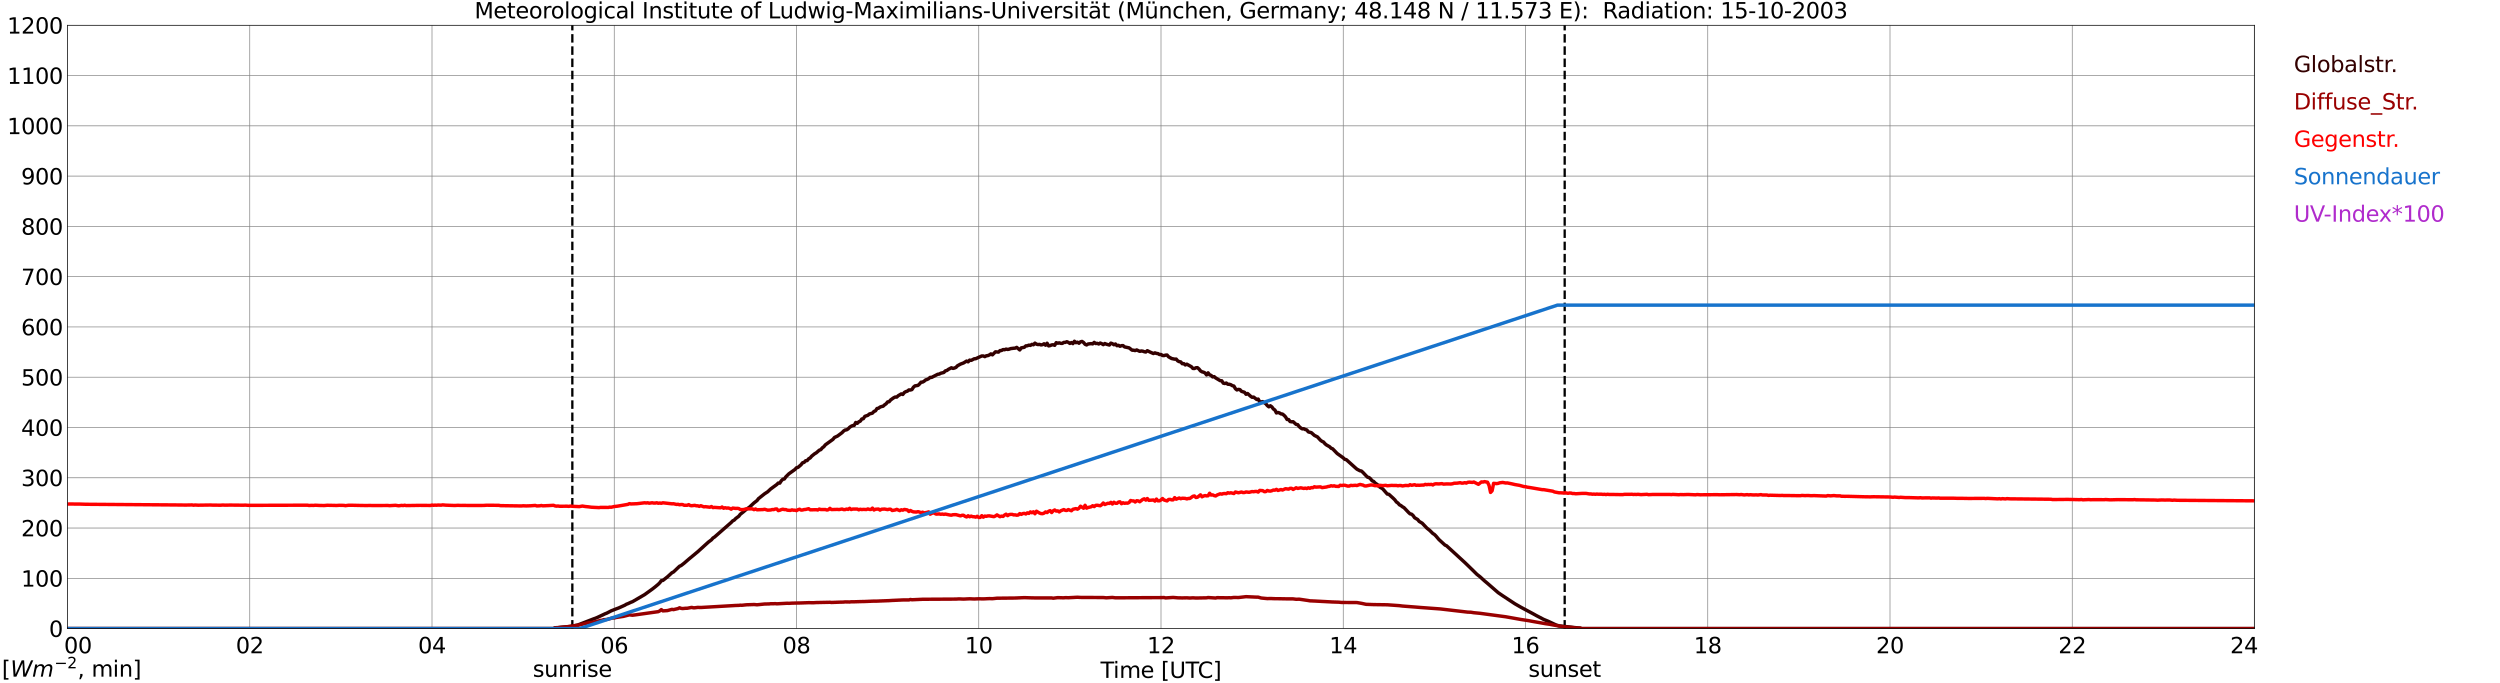 <?xml version="1.0" encoding="utf-8" standalone="no"?>
<!DOCTYPE svg PUBLIC "-//W3C//DTD SVG 1.1//EN"
  "http://www.w3.org/Graphics/SVG/1.1/DTD/svg11.dtd">
<svg xmlns:xlink="http://www.w3.org/1999/xlink" width="1085.4pt" height="296.64pt" viewBox="0 0 1085.4 296.64" xmlns="http://www.w3.org/2000/svg" version="1.1">
 <defs>
  <style type="text/css">*{stroke-linejoin: round; stroke-linecap: butt}</style>
 </defs>
 <g id="figure_1">
  <g id="patch_1">
   <path d="M 0 296.64 
L 1085.4 296.64 
L 1085.4 0 
L 0 0 
z
" style="fill: #ffffff"/>
  </g>
  <g id="axes_1">
   <g id="patch_2">
    <path d="M 29.306 272.909 
L 978.814 272.909 
L 978.814 10.976 
L 29.306 10.976 
z
" style="fill: #ffffff"/>
   </g>
   <g id="patch_3">
    <path d="M 978.814 272.909 
L 978.814 272.909 
L 978.814 10.976 
L 978.814 10.976 
z
" clip-path="url(#p1c0087ca8c)" style="fill: #d3d3d3; opacity: 0.25; stroke: #d3d3d3; stroke-linejoin: miter"/>
   </g>
   <g id="matplotlib.axis_1">
    <g id="xtick_1">
     <g id="line2d_1">
      <path d="M 29.306 272.909 
L 29.306 10.976 
" clip-path="url(#p1c0087ca8c)" style="fill: none; stroke: #808080; stroke-width: 0.3; stroke-linecap: square"/>
     </g>
     <g id="line2d_2"/>
     <g id="text_1">
      <!--    00 -->
      <g transform="translate(18.733 283.627) scale(0.095 -0.095)">
       <defs>
        <path id="DejaVuSans-20" transform="scale(0.016)"/>
        <path id="DejaVuSans-30" d="M 2034 4250 
Q 1547 4250 1301 3770 
Q 1056 3291 1056 2328 
Q 1056 1369 1301 889 
Q 1547 409 2034 409 
Q 2525 409 2770 889 
Q 3016 1369 3016 2328 
Q 3016 3291 2770 3770 
Q 2525 4250 2034 4250 
z
M 2034 4750 
Q 2819 4750 3233 4129 
Q 3647 3509 3647 2328 
Q 3647 1150 3233 529 
Q 2819 -91 2034 -91 
Q 1250 -91 836 529 
Q 422 1150 422 2328 
Q 422 3509 836 4129 
Q 1250 4750 2034 4750 
z
" transform="scale(0.016)"/>
       </defs>
       <use xlink:href="#DejaVuSans-20"/>
       <use xlink:href="#DejaVuSans-20" transform="translate(31.787 0)"/>
       <use xlink:href="#DejaVuSans-20" transform="translate(63.574 0)"/>
       <use xlink:href="#DejaVuSans-30" transform="translate(95.361 0)"/>
       <use xlink:href="#DejaVuSans-30" transform="translate(158.984 0)"/>
      </g>
     </g>
    </g>
    <g id="xtick_2">
     <g id="line2d_3">
      <path d="M 108.431 272.909 
L 108.431 10.976 
" clip-path="url(#p1c0087ca8c)" style="fill: none; stroke: #808080; stroke-width: 0.3; stroke-linecap: square"/>
     </g>
     <g id="line2d_4"/>
     <g id="text_2">
      <!-- 02 -->
      <g transform="translate(102.387 283.627) scale(0.095 -0.095)">
       <defs>
        <path id="DejaVuSans-32" d="M 1228 531 
L 3431 531 
L 3431 0 
L 469 0 
L 469 531 
Q 828 903 1448 1529 
Q 2069 2156 2228 2338 
Q 2531 2678 2651 2914 
Q 2772 3150 2772 3378 
Q 2772 3750 2511 3984 
Q 2250 4219 1831 4219 
Q 1534 4219 1204 4116 
Q 875 4013 500 3803 
L 500 4441 
Q 881 4594 1212 4672 
Q 1544 4750 1819 4750 
Q 2544 4750 2975 4387 
Q 3406 4025 3406 3419 
Q 3406 3131 3298 2873 
Q 3191 2616 2906 2266 
Q 2828 2175 2409 1742 
Q 1991 1309 1228 531 
z
" transform="scale(0.016)"/>
       </defs>
       <use xlink:href="#DejaVuSans-30"/>
       <use xlink:href="#DejaVuSans-32" transform="translate(63.623 0)"/>
      </g>
     </g>
    </g>
    <g id="xtick_3">
     <g id="line2d_5">
      <path d="M 187.557 272.909 
L 187.557 10.976 
" clip-path="url(#p1c0087ca8c)" style="fill: none; stroke: #808080; stroke-width: 0.3; stroke-linecap: square"/>
     </g>
     <g id="line2d_6"/>
     <g id="text_3">
      <!-- 04 -->
      <g transform="translate(181.513 283.627) scale(0.095 -0.095)">
       <defs>
        <path id="DejaVuSans-34" d="M 2419 4116 
L 825 1625 
L 2419 1625 
L 2419 4116 
z
M 2253 4666 
L 3047 4666 
L 3047 1625 
L 3713 1625 
L 3713 1100 
L 3047 1100 
L 3047 0 
L 2419 0 
L 2419 1100 
L 313 1100 
L 313 1709 
L 2253 4666 
z
" transform="scale(0.016)"/>
       </defs>
       <use xlink:href="#DejaVuSans-30"/>
       <use xlink:href="#DejaVuSans-34" transform="translate(63.623 0)"/>
      </g>
     </g>
    </g>
    <g id="xtick_4">
     <g id="line2d_7">
      <path d="M 266.683 272.909 
L 266.683 10.976 
" clip-path="url(#p1c0087ca8c)" style="fill: none; stroke: #808080; stroke-width: 0.3; stroke-linecap: square"/>
     </g>
     <g id="line2d_8"/>
     <g id="text_4">
      <!-- 06 -->
      <g transform="translate(260.638 283.627) scale(0.095 -0.095)">
       <defs>
        <path id="DejaVuSans-36" d="M 2113 2584 
Q 1688 2584 1439 2293 
Q 1191 2003 1191 1497 
Q 1191 994 1439 701 
Q 1688 409 2113 409 
Q 2538 409 2786 701 
Q 3034 994 3034 1497 
Q 3034 2003 2786 2293 
Q 2538 2584 2113 2584 
z
M 3366 4563 
L 3366 3988 
Q 3128 4100 2886 4159 
Q 2644 4219 2406 4219 
Q 1781 4219 1451 3797 
Q 1122 3375 1075 2522 
Q 1259 2794 1537 2939 
Q 1816 3084 2150 3084 
Q 2853 3084 3261 2657 
Q 3669 2231 3669 1497 
Q 3669 778 3244 343 
Q 2819 -91 2113 -91 
Q 1303 -91 875 529 
Q 447 1150 447 2328 
Q 447 3434 972 4092 
Q 1497 4750 2381 4750 
Q 2619 4750 2861 4703 
Q 3103 4656 3366 4563 
z
" transform="scale(0.016)"/>
       </defs>
       <use xlink:href="#DejaVuSans-30"/>
       <use xlink:href="#DejaVuSans-36" transform="translate(63.623 0)"/>
      </g>
     </g>
    </g>
    <g id="xtick_5">
     <g id="line2d_9">
      <path d="M 345.808 272.909 
L 345.808 10.976 
" clip-path="url(#p1c0087ca8c)" style="fill: none; stroke: #808080; stroke-width: 0.3; stroke-linecap: square"/>
     </g>
     <g id="line2d_10"/>
     <g id="text_5">
      <!-- 08 -->
      <g transform="translate(339.764 283.627) scale(0.095 -0.095)">
       <defs>
        <path id="DejaVuSans-38" d="M 2034 2216 
Q 1584 2216 1326 1975 
Q 1069 1734 1069 1313 
Q 1069 891 1326 650 
Q 1584 409 2034 409 
Q 2484 409 2743 651 
Q 3003 894 3003 1313 
Q 3003 1734 2745 1975 
Q 2488 2216 2034 2216 
z
M 1403 2484 
Q 997 2584 770 2862 
Q 544 3141 544 3541 
Q 544 4100 942 4425 
Q 1341 4750 2034 4750 
Q 2731 4750 3128 4425 
Q 3525 4100 3525 3541 
Q 3525 3141 3298 2862 
Q 3072 2584 2669 2484 
Q 3125 2378 3379 2068 
Q 3634 1759 3634 1313 
Q 3634 634 3220 271 
Q 2806 -91 2034 -91 
Q 1263 -91 848 271 
Q 434 634 434 1313 
Q 434 1759 690 2068 
Q 947 2378 1403 2484 
z
M 1172 3481 
Q 1172 3119 1398 2916 
Q 1625 2713 2034 2713 
Q 2441 2713 2670 2916 
Q 2900 3119 2900 3481 
Q 2900 3844 2670 4047 
Q 2441 4250 2034 4250 
Q 1625 4250 1398 4047 
Q 1172 3844 1172 3481 
z
" transform="scale(0.016)"/>
       </defs>
       <use xlink:href="#DejaVuSans-30"/>
       <use xlink:href="#DejaVuSans-38" transform="translate(63.623 0)"/>
      </g>
     </g>
    </g>
    <g id="xtick_6">
     <g id="line2d_11">
      <path d="M 424.934 272.909 
L 424.934 10.976 
" clip-path="url(#p1c0087ca8c)" style="fill: none; stroke: #808080; stroke-width: 0.3; stroke-linecap: square"/>
     </g>
     <g id="line2d_12"/>
     <g id="text_6">
      <!-- 10 -->
      <g transform="translate(418.89 283.627) scale(0.095 -0.095)">
       <defs>
        <path id="DejaVuSans-31" d="M 794 531 
L 1825 531 
L 1825 4091 
L 703 3866 
L 703 4441 
L 1819 4666 
L 2450 4666 
L 2450 531 
L 3481 531 
L 3481 0 
L 794 0 
L 794 531 
z
" transform="scale(0.016)"/>
       </defs>
       <use xlink:href="#DejaVuSans-31"/>
       <use xlink:href="#DejaVuSans-30" transform="translate(63.623 0)"/>
      </g>
     </g>
    </g>
    <g id="xtick_7">
     <g id="line2d_13">
      <path d="M 504.06 272.909 
L 504.06 10.976 
" clip-path="url(#p1c0087ca8c)" style="fill: none; stroke: #808080; stroke-width: 0.3; stroke-linecap: square"/>
     </g>
     <g id="line2d_14"/>
     <g id="text_7">
      <!-- 12 -->
      <g transform="translate(498.015 283.627) scale(0.095 -0.095)">
       <use xlink:href="#DejaVuSans-31"/>
       <use xlink:href="#DejaVuSans-32" transform="translate(63.623 0)"/>
      </g>
     </g>
    </g>
    <g id="xtick_8">
     <g id="line2d_15">
      <path d="M 583.185 272.909 
L 583.185 10.976 
" clip-path="url(#p1c0087ca8c)" style="fill: none; stroke: #808080; stroke-width: 0.3; stroke-linecap: square"/>
     </g>
     <g id="line2d_16"/>
     <g id="text_8">
      <!-- 14 -->
      <g transform="translate(577.141 283.627) scale(0.095 -0.095)">
       <use xlink:href="#DejaVuSans-31"/>
       <use xlink:href="#DejaVuSans-34" transform="translate(63.623 0)"/>
      </g>
     </g>
    </g>
    <g id="xtick_9">
     <g id="line2d_17">
      <path d="M 662.311 272.909 
L 662.311 10.976 
" clip-path="url(#p1c0087ca8c)" style="fill: none; stroke: #808080; stroke-width: 0.3; stroke-linecap: square"/>
     </g>
     <g id="line2d_18"/>
     <g id="text_9">
      <!-- 16 -->
      <g transform="translate(656.267 283.627) scale(0.095 -0.095)">
       <use xlink:href="#DejaVuSans-31"/>
       <use xlink:href="#DejaVuSans-36" transform="translate(63.623 0)"/>
      </g>
     </g>
    </g>
    <g id="xtick_10">
     <g id="line2d_19">
      <path d="M 741.437 272.909 
L 741.437 10.976 
" clip-path="url(#p1c0087ca8c)" style="fill: none; stroke: #808080; stroke-width: 0.3; stroke-linecap: square"/>
     </g>
     <g id="line2d_20"/>
     <g id="text_10">
      <!-- 18 -->
      <g transform="translate(735.392 283.627) scale(0.095 -0.095)">
       <use xlink:href="#DejaVuSans-31"/>
       <use xlink:href="#DejaVuSans-38" transform="translate(63.623 0)"/>
      </g>
     </g>
    </g>
    <g id="xtick_11">
     <g id="line2d_21">
      <path d="M 820.562 272.909 
L 820.562 10.976 
" clip-path="url(#p1c0087ca8c)" style="fill: none; stroke: #808080; stroke-width: 0.3; stroke-linecap: square"/>
     </g>
     <g id="line2d_22"/>
     <g id="text_11">
      <!-- 20 -->
      <g transform="translate(814.518 283.627) scale(0.095 -0.095)">
       <use xlink:href="#DejaVuSans-32"/>
       <use xlink:href="#DejaVuSans-30" transform="translate(63.623 0)"/>
      </g>
     </g>
    </g>
    <g id="xtick_12">
     <g id="line2d_23">
      <path d="M 899.688 272.909 
L 899.688 10.976 
" clip-path="url(#p1c0087ca8c)" style="fill: none; stroke: #808080; stroke-width: 0.3; stroke-linecap: square"/>
     </g>
     <g id="line2d_24"/>
     <g id="text_12">
      <!-- 22 -->
      <g transform="translate(893.644 283.627) scale(0.095 -0.095)">
       <use xlink:href="#DejaVuSans-32"/>
       <use xlink:href="#DejaVuSans-32" transform="translate(63.623 0)"/>
      </g>
     </g>
    </g>
    <g id="xtick_13">
     <g id="line2d_25">
      <path d="M 978.814 272.909 
L 978.814 10.976 
" clip-path="url(#p1c0087ca8c)" style="fill: none; stroke: #808080; stroke-width: 0.3; stroke-linecap: square"/>
     </g>
     <g id="line2d_26"/>
     <g id="text_13">
      <!-- 24    -->
      <g transform="translate(968.241 283.627) scale(0.095 -0.095)">
       <use xlink:href="#DejaVuSans-32"/>
       <use xlink:href="#DejaVuSans-34" transform="translate(63.623 0)"/>
       <use xlink:href="#DejaVuSans-20" transform="translate(127.246 0)"/>
       <use xlink:href="#DejaVuSans-20" transform="translate(159.033 0)"/>
       <use xlink:href="#DejaVuSans-20" transform="translate(190.82 0)"/>
      </g>
     </g>
    </g>
    <g id="text_14">
     <!-- Time [UTC] -->
     <g transform="translate(477.806 294.322) scale(0.095 -0.095)">
      <defs>
       <path id="DejaVuSans-54" d="M -19 4666 
L 3928 4666 
L 3928 4134 
L 2272 4134 
L 2272 0 
L 1638 0 
L 1638 4134 
L -19 4134 
L -19 4666 
z
" transform="scale(0.016)"/>
       <path id="DejaVuSans-69" d="M 603 3500 
L 1178 3500 
L 1178 0 
L 603 0 
L 603 3500 
z
M 603 4863 
L 1178 4863 
L 1178 4134 
L 603 4134 
L 603 4863 
z
" transform="scale(0.016)"/>
       <path id="DejaVuSans-6d" d="M 3328 2828 
Q 3544 3216 3844 3400 
Q 4144 3584 4550 3584 
Q 5097 3584 5394 3201 
Q 5691 2819 5691 2113 
L 5691 0 
L 5113 0 
L 5113 2094 
Q 5113 2597 4934 2840 
Q 4756 3084 4391 3084 
Q 3944 3084 3684 2787 
Q 3425 2491 3425 1978 
L 3425 0 
L 2847 0 
L 2847 2094 
Q 2847 2600 2669 2842 
Q 2491 3084 2119 3084 
Q 1678 3084 1418 2786 
Q 1159 2488 1159 1978 
L 1159 0 
L 581 0 
L 581 3500 
L 1159 3500 
L 1159 2956 
Q 1356 3278 1631 3431 
Q 1906 3584 2284 3584 
Q 2666 3584 2933 3390 
Q 3200 3197 3328 2828 
z
" transform="scale(0.016)"/>
       <path id="DejaVuSans-65" d="M 3597 1894 
L 3597 1613 
L 953 1613 
Q 991 1019 1311 708 
Q 1631 397 2203 397 
Q 2534 397 2845 478 
Q 3156 559 3463 722 
L 3463 178 
Q 3153 47 2828 -22 
Q 2503 -91 2169 -91 
Q 1331 -91 842 396 
Q 353 884 353 1716 
Q 353 2575 817 3079 
Q 1281 3584 2069 3584 
Q 2775 3584 3186 3129 
Q 3597 2675 3597 1894 
z
M 3022 2063 
Q 3016 2534 2758 2815 
Q 2500 3097 2075 3097 
Q 1594 3097 1305 2825 
Q 1016 2553 972 2059 
L 3022 2063 
z
" transform="scale(0.016)"/>
       <path id="DejaVuSans-5b" d="M 550 4863 
L 1875 4863 
L 1875 4416 
L 1125 4416 
L 1125 -397 
L 1875 -397 
L 1875 -844 
L 550 -844 
L 550 4863 
z
" transform="scale(0.016)"/>
       <path id="DejaVuSans-55" d="M 556 4666 
L 1191 4666 
L 1191 1831 
Q 1191 1081 1462 751 
Q 1734 422 2344 422 
Q 2950 422 3222 751 
Q 3494 1081 3494 1831 
L 3494 4666 
L 4128 4666 
L 4128 1753 
Q 4128 841 3676 375 
Q 3225 -91 2344 -91 
Q 1459 -91 1007 375 
Q 556 841 556 1753 
L 556 4666 
z
" transform="scale(0.016)"/>
       <path id="DejaVuSans-43" d="M 4122 4306 
L 4122 3641 
Q 3803 3938 3442 4084 
Q 3081 4231 2675 4231 
Q 1875 4231 1450 3742 
Q 1025 3253 1025 2328 
Q 1025 1406 1450 917 
Q 1875 428 2675 428 
Q 3081 428 3442 575 
Q 3803 722 4122 1019 
L 4122 359 
Q 3791 134 3420 21 
Q 3050 -91 2638 -91 
Q 1578 -91 968 557 
Q 359 1206 359 2328 
Q 359 3453 968 4101 
Q 1578 4750 2638 4750 
Q 3056 4750 3426 4639 
Q 3797 4528 4122 4306 
z
" transform="scale(0.016)"/>
       <path id="DejaVuSans-5d" d="M 1947 4863 
L 1947 -844 
L 622 -844 
L 622 -397 
L 1369 -397 
L 1369 4416 
L 622 4416 
L 622 4863 
L 1947 4863 
z
" transform="scale(0.016)"/>
      </defs>
      <use xlink:href="#DejaVuSans-54"/>
      <use xlink:href="#DejaVuSans-69" transform="translate(57.959 0)"/>
      <use xlink:href="#DejaVuSans-6d" transform="translate(85.742 0)"/>
      <use xlink:href="#DejaVuSans-65" transform="translate(183.154 0)"/>
      <use xlink:href="#DejaVuSans-20" transform="translate(244.678 0)"/>
      <use xlink:href="#DejaVuSans-5b" transform="translate(276.465 0)"/>
      <use xlink:href="#DejaVuSans-55" transform="translate(315.479 0)"/>
      <use xlink:href="#DejaVuSans-54" transform="translate(388.672 0)"/>
      <use xlink:href="#DejaVuSans-43" transform="translate(443.881 0)"/>
      <use xlink:href="#DejaVuSans-5d" transform="translate(513.705 0)"/>
     </g>
    </g>
   </g>
   <g id="matplotlib.axis_2">
    <g id="ytick_1">
     <g id="line2d_27">
      <path d="M 29.306 272.909 
L 978.814 272.909 
" clip-path="url(#p1c0087ca8c)" style="fill: none; stroke: #808080; stroke-width: 0.3; stroke-linecap: square"/>
     </g>
     <g id="line2d_28"/>
     <g id="text_15">
      <!-- 0 -->
      <g transform="translate(21.261 276.518) scale(0.095 -0.095)">
       <use xlink:href="#DejaVuSans-30"/>
      </g>
     </g>
    </g>
    <g id="ytick_2">
     <g id="line2d_29">
      <path d="M 29.306 251.081 
L 978.814 251.081 
" clip-path="url(#p1c0087ca8c)" style="fill: none; stroke: #808080; stroke-width: 0.3; stroke-linecap: square"/>
     </g>
     <g id="line2d_30"/>
     <g id="text_16">
      <!-- 100 -->
      <g transform="translate(9.173 254.69) scale(0.095 -0.095)">
       <use xlink:href="#DejaVuSans-31"/>
       <use xlink:href="#DejaVuSans-30" transform="translate(63.623 0)"/>
       <use xlink:href="#DejaVuSans-30" transform="translate(127.246 0)"/>
      </g>
     </g>
    </g>
    <g id="ytick_3">
     <g id="line2d_31">
      <path d="M 29.306 229.253 
L 978.814 229.253 
" clip-path="url(#p1c0087ca8c)" style="fill: none; stroke: #808080; stroke-width: 0.3; stroke-linecap: square"/>
     </g>
     <g id="line2d_32"/>
     <g id="text_17">
      <!-- 200 -->
      <g transform="translate(9.173 232.863) scale(0.095 -0.095)">
       <use xlink:href="#DejaVuSans-32"/>
       <use xlink:href="#DejaVuSans-30" transform="translate(63.623 0)"/>
       <use xlink:href="#DejaVuSans-30" transform="translate(127.246 0)"/>
      </g>
     </g>
    </g>
    <g id="ytick_4">
     <g id="line2d_33">
      <path d="M 29.306 207.426 
L 978.814 207.426 
" clip-path="url(#p1c0087ca8c)" style="fill: none; stroke: #808080; stroke-width: 0.3; stroke-linecap: square"/>
     </g>
     <g id="line2d_34"/>
     <g id="text_18">
      <!-- 300 -->
      <g transform="translate(9.173 211.035) scale(0.095 -0.095)">
       <defs>
        <path id="DejaVuSans-33" d="M 2597 2516 
Q 3050 2419 3304 2112 
Q 3559 1806 3559 1356 
Q 3559 666 3084 287 
Q 2609 -91 1734 -91 
Q 1441 -91 1130 -33 
Q 819 25 488 141 
L 488 750 
Q 750 597 1062 519 
Q 1375 441 1716 441 
Q 2309 441 2620 675 
Q 2931 909 2931 1356 
Q 2931 1769 2642 2001 
Q 2353 2234 1838 2234 
L 1294 2234 
L 1294 2753 
L 1863 2753 
Q 2328 2753 2575 2939 
Q 2822 3125 2822 3475 
Q 2822 3834 2567 4026 
Q 2313 4219 1838 4219 
Q 1578 4219 1281 4162 
Q 984 4106 628 3988 
L 628 4550 
Q 988 4650 1302 4700 
Q 1616 4750 1894 4750 
Q 2613 4750 3031 4423 
Q 3450 4097 3450 3541 
Q 3450 3153 3228 2886 
Q 3006 2619 2597 2516 
z
" transform="scale(0.016)"/>
       </defs>
       <use xlink:href="#DejaVuSans-33"/>
       <use xlink:href="#DejaVuSans-30" transform="translate(63.623 0)"/>
       <use xlink:href="#DejaVuSans-30" transform="translate(127.246 0)"/>
      </g>
     </g>
    </g>
    <g id="ytick_5">
     <g id="line2d_35">
      <path d="M 29.306 185.598 
L 978.814 185.598 
" clip-path="url(#p1c0087ca8c)" style="fill: none; stroke: #808080; stroke-width: 0.3; stroke-linecap: square"/>
     </g>
     <g id="line2d_36"/>
     <g id="text_19">
      <!-- 400 -->
      <g transform="translate(9.173 189.207) scale(0.095 -0.095)">
       <use xlink:href="#DejaVuSans-34"/>
       <use xlink:href="#DejaVuSans-30" transform="translate(63.623 0)"/>
       <use xlink:href="#DejaVuSans-30" transform="translate(127.246 0)"/>
      </g>
     </g>
    </g>
    <g id="ytick_6">
     <g id="line2d_37">
      <path d="M 29.306 163.77 
L 978.814 163.77 
" clip-path="url(#p1c0087ca8c)" style="fill: none; stroke: #808080; stroke-width: 0.3; stroke-linecap: square"/>
     </g>
     <g id="line2d_38"/>
     <g id="text_20">
      <!-- 500 -->
      <g transform="translate(9.173 167.379) scale(0.095 -0.095)">
       <defs>
        <path id="DejaVuSans-35" d="M 691 4666 
L 3169 4666 
L 3169 4134 
L 1269 4134 
L 1269 2991 
Q 1406 3038 1543 3061 
Q 1681 3084 1819 3084 
Q 2600 3084 3056 2656 
Q 3513 2228 3513 1497 
Q 3513 744 3044 326 
Q 2575 -91 1722 -91 
Q 1428 -91 1123 -41 
Q 819 9 494 109 
L 494 744 
Q 775 591 1075 516 
Q 1375 441 1709 441 
Q 2250 441 2565 725 
Q 2881 1009 2881 1497 
Q 2881 1984 2565 2268 
Q 2250 2553 1709 2553 
Q 1456 2553 1204 2497 
Q 953 2441 691 2322 
L 691 4666 
z
" transform="scale(0.016)"/>
       </defs>
       <use xlink:href="#DejaVuSans-35"/>
       <use xlink:href="#DejaVuSans-30" transform="translate(63.623 0)"/>
       <use xlink:href="#DejaVuSans-30" transform="translate(127.246 0)"/>
      </g>
     </g>
    </g>
    <g id="ytick_7">
     <g id="line2d_39">
      <path d="M 29.306 141.942 
L 978.814 141.942 
" clip-path="url(#p1c0087ca8c)" style="fill: none; stroke: #808080; stroke-width: 0.3; stroke-linecap: square"/>
     </g>
     <g id="line2d_40"/>
     <g id="text_21">
      <!-- 600 -->
      <g transform="translate(9.173 145.551) scale(0.095 -0.095)">
       <use xlink:href="#DejaVuSans-36"/>
       <use xlink:href="#DejaVuSans-30" transform="translate(63.623 0)"/>
       <use xlink:href="#DejaVuSans-30" transform="translate(127.246 0)"/>
      </g>
     </g>
    </g>
    <g id="ytick_8">
     <g id="line2d_41">
      <path d="M 29.306 120.114 
L 978.814 120.114 
" clip-path="url(#p1c0087ca8c)" style="fill: none; stroke: #808080; stroke-width: 0.3; stroke-linecap: square"/>
     </g>
     <g id="line2d_42"/>
     <g id="text_22">
      <!-- 700 -->
      <g transform="translate(9.173 123.724) scale(0.095 -0.095)">
       <defs>
        <path id="DejaVuSans-37" d="M 525 4666 
L 3525 4666 
L 3525 4397 
L 1831 0 
L 1172 0 
L 2766 4134 
L 525 4134 
L 525 4666 
z
" transform="scale(0.016)"/>
       </defs>
       <use xlink:href="#DejaVuSans-37"/>
       <use xlink:href="#DejaVuSans-30" transform="translate(63.623 0)"/>
       <use xlink:href="#DejaVuSans-30" transform="translate(127.246 0)"/>
      </g>
     </g>
    </g>
    <g id="ytick_9">
     <g id="line2d_43">
      <path d="M 29.306 98.287 
L 978.814 98.287 
" clip-path="url(#p1c0087ca8c)" style="fill: none; stroke: #808080; stroke-width: 0.3; stroke-linecap: square"/>
     </g>
     <g id="line2d_44"/>
     <g id="text_23">
      <!-- 800 -->
      <g transform="translate(9.173 101.896) scale(0.095 -0.095)">
       <use xlink:href="#DejaVuSans-38"/>
       <use xlink:href="#DejaVuSans-30" transform="translate(63.623 0)"/>
       <use xlink:href="#DejaVuSans-30" transform="translate(127.246 0)"/>
      </g>
     </g>
    </g>
    <g id="ytick_10">
     <g id="line2d_45">
      <path d="M 29.306 76.459 
L 978.814 76.459 
" clip-path="url(#p1c0087ca8c)" style="fill: none; stroke: #808080; stroke-width: 0.3; stroke-linecap: square"/>
     </g>
     <g id="line2d_46"/>
     <g id="text_24">
      <!-- 900 -->
      <g transform="translate(9.173 80.068) scale(0.095 -0.095)">
       <defs>
        <path id="DejaVuSans-39" d="M 703 97 
L 703 672 
Q 941 559 1184 500 
Q 1428 441 1663 441 
Q 2288 441 2617 861 
Q 2947 1281 2994 2138 
Q 2813 1869 2534 1725 
Q 2256 1581 1919 1581 
Q 1219 1581 811 2004 
Q 403 2428 403 3163 
Q 403 3881 828 4315 
Q 1253 4750 1959 4750 
Q 2769 4750 3195 4129 
Q 3622 3509 3622 2328 
Q 3622 1225 3098 567 
Q 2575 -91 1691 -91 
Q 1453 -91 1209 -44 
Q 966 3 703 97 
z
M 1959 2075 
Q 2384 2075 2632 2365 
Q 2881 2656 2881 3163 
Q 2881 3666 2632 3958 
Q 2384 4250 1959 4250 
Q 1534 4250 1286 3958 
Q 1038 3666 1038 3163 
Q 1038 2656 1286 2365 
Q 1534 2075 1959 2075 
z
" transform="scale(0.016)"/>
       </defs>
       <use xlink:href="#DejaVuSans-39"/>
       <use xlink:href="#DejaVuSans-30" transform="translate(63.623 0)"/>
       <use xlink:href="#DejaVuSans-30" transform="translate(127.246 0)"/>
      </g>
     </g>
    </g>
    <g id="ytick_11">
     <g id="line2d_47">
      <path d="M 29.306 54.631 
L 978.814 54.631 
" clip-path="url(#p1c0087ca8c)" style="fill: none; stroke: #808080; stroke-width: 0.3; stroke-linecap: square"/>
     </g>
     <g id="line2d_48"/>
     <g id="text_25">
      <!-- 1000 -->
      <g transform="translate(3.128 58.24) scale(0.095 -0.095)">
       <use xlink:href="#DejaVuSans-31"/>
       <use xlink:href="#DejaVuSans-30" transform="translate(63.623 0)"/>
       <use xlink:href="#DejaVuSans-30" transform="translate(127.246 0)"/>
       <use xlink:href="#DejaVuSans-30" transform="translate(190.869 0)"/>
      </g>
     </g>
    </g>
    <g id="ytick_12">
     <g id="line2d_49">
      <path d="M 29.306 32.803 
L 978.814 32.803 
" clip-path="url(#p1c0087ca8c)" style="fill: none; stroke: #808080; stroke-width: 0.3; stroke-linecap: square"/>
     </g>
     <g id="line2d_50"/>
     <g id="text_26">
      <!-- 1100 -->
      <g transform="translate(3.128 36.413) scale(0.095 -0.095)">
       <use xlink:href="#DejaVuSans-31"/>
       <use xlink:href="#DejaVuSans-31" transform="translate(63.623 0)"/>
       <use xlink:href="#DejaVuSans-30" transform="translate(127.246 0)"/>
       <use xlink:href="#DejaVuSans-30" transform="translate(190.869 0)"/>
      </g>
     </g>
    </g>
    <g id="ytick_13">
     <g id="line2d_51">
      <path d="M 29.306 10.976 
L 978.814 10.976 
" clip-path="url(#p1c0087ca8c)" style="fill: none; stroke: #808080; stroke-width: 0.3; stroke-linecap: square"/>
     </g>
     <g id="line2d_52"/>
     <g id="text_27">
      <!-- 1200 -->
      <g transform="translate(3.128 14.585) scale(0.095 -0.095)">
       <use xlink:href="#DejaVuSans-31"/>
       <use xlink:href="#DejaVuSans-32" transform="translate(63.623 0)"/>
       <use xlink:href="#DejaVuSans-30" transform="translate(127.246 0)"/>
       <use xlink:href="#DejaVuSans-30" transform="translate(190.869 0)"/>
      </g>
     </g>
    </g>
   </g>
   <g id="line2d_53">
    <path d="M 248.484 272.909 
L 248.484 10.976 
" clip-path="url(#p1c0087ca8c)" style="fill: none; stroke-dasharray: 3.7,1.6; stroke-dashoffset: 0; stroke: #000000"/>
   </g>
   <g id="line2d_54">
    <path d="M 679.323 272.909 
L 679.323 10.976 
" clip-path="url(#p1c0087ca8c)" style="fill: none; stroke-dasharray: 3.7,1.6; stroke-dashoffset: 0; stroke: #000000"/>
   </g>
   <g id="line2d_55">
    <path d="M 29.306 272.909 
L 240.308 272.909 
L 240.967 272.533 
L 242.286 272.492 
L 243.604 272.328 
L 245.583 272.164 
L 247.561 272.001 
L 248.88 271.754 
L 250.858 271.346 
L 259.43 268.028 
L 262.726 266.472 
L 263.386 266.227 
L 265.364 265.204 
L 267.342 264.424 
L 268.661 263.933 
L 271.298 262.746 
L 271.958 262.335 
L 272.617 262.091 
L 273.936 261.475 
L 274.595 261.231 
L 279.87 258.16 
L 283.167 255.783 
L 284.486 254.759 
L 285.805 253.655 
L 286.464 253 
L 287.124 252.098 
L 287.783 252.015 
L 289.761 250.459 
L 291.739 248.658 
L 292.399 248.331 
L 295.036 245.831 
L 295.696 245.546 
L 297.014 244.522 
L 298.992 242.802 
L 302.949 239.525 
L 307.564 235.348 
L 308.883 234.365 
L 309.543 233.586 
L 310.202 233.178 
L 317.455 226.83 
L 318.114 226.134 
L 318.774 225.807 
L 319.433 225.11 
L 320.752 224.128 
L 321.411 223.268 
L 322.73 222.242 
L 324.049 221.096 
L 325.368 220.195 
L 327.346 218.352 
L 328.665 217.329 
L 329.324 216.469 
L 331.961 214.38 
L 333.28 213.52 
L 334.599 212.291 
L 337.236 210.368 
L 337.896 209.711 
L 338.555 209.752 
L 339.215 208.729 
L 339.874 208.074 
L 340.533 207.952 
L 341.193 207.009 
L 342.512 205.699 
L 345.149 203.815 
L 345.808 203.077 
L 346.468 202.914 
L 347.787 201.768 
L 348.446 200.908 
L 349.105 200.744 
L 349.765 200.048 
L 350.424 199.965 
L 351.083 199.188 
L 351.743 198.819 
L 352.402 198.04 
L 353.721 196.977 
L 354.38 196.608 
L 355.699 195.46 
L 356.359 195.215 
L 357.018 194.436 
L 357.677 193.945 
L 358.337 193.126 
L 361.634 190.751 
L 362.293 189.931 
L 363.612 189.317 
L 365.59 187.844 
L 366.249 187.148 
L 366.909 186.696 
L 367.568 186.615 
L 368.227 186.205 
L 368.887 185.508 
L 369.546 185.059 
L 370.206 184.773 
L 370.865 184.69 
L 371.524 183.419 
L 372.184 183.788 
L 372.843 183.133 
L 373.502 182.847 
L 374.162 181.905 
L 374.821 181.782 
L 375.481 180.759 
L 376.799 180.307 
L 377.459 179.735 
L 378.777 179.366 
L 379.437 178.628 
L 380.096 178.384 
L 380.756 177.36 
L 381.415 177.236 
L 382.074 176.744 
L 382.734 176.5 
L 383.393 176.376 
L 384.053 175.762 
L 384.712 175.313 
L 385.371 174.492 
L 386.031 174.411 
L 386.69 173.632 
L 388.009 172.691 
L 388.668 172.364 
L 389.328 172.403 
L 389.987 171.79 
L 391.306 171.012 
L 391.965 171.257 
L 392.624 170.397 
L 393.284 170.028 
L 393.943 169.823 
L 394.603 169.292 
L 395.262 169.332 
L 395.921 169.129 
L 396.581 168.103 
L 397.24 167.531 
L 398.559 167.326 
L 399.218 166.712 
L 399.878 165.933 
L 400.537 165.892 
L 401.196 165.525 
L 401.856 164.951 
L 402.515 164.746 
L 403.175 164.418 
L 403.834 163.844 
L 404.493 163.844 
L 407.131 162.493 
L 407.79 162.412 
L 408.45 162.043 
L 409.768 161.716 
L 410.428 161.02 
L 411.087 160.856 
L 411.746 160.365 
L 413.065 159.669 
L 413.725 159.955 
L 414.384 159.791 
L 415.043 159.505 
L 415.703 158.809 
L 417.022 158.071 
L 418.34 157.58 
L 419.659 156.759 
L 420.318 157.089 
L 420.978 156.351 
L 421.637 156.473 
L 422.956 155.777 
L 423.615 155.735 
L 424.934 155.122 
L 426.253 154.548 
L 426.912 154.548 
L 427.572 154.836 
L 428.231 154.467 
L 428.89 154.384 
L 429.55 154.098 
L 430.209 153.648 
L 430.869 154.057 
L 432.187 152.747 
L 433.506 152.869 
L 434.165 152.214 
L 434.825 152.173 
L 435.484 151.765 
L 436.144 151.845 
L 436.803 151.56 
L 437.462 151.723 
L 438.122 151.601 
L 438.781 151.354 
L 440.1 151.191 
L 440.759 151.149 
L 441.419 150.822 
L 442.737 151.928 
L 443.397 151.027 
L 444.716 150.78 
L 445.375 150.167 
L 446.034 150.125 
L 446.694 149.84 
L 447.353 149.962 
L 448.012 149.512 
L 448.672 149.676 
L 449.331 148.98 
L 449.991 149.429 
L 450.65 149.593 
L 451.309 149.512 
L 451.969 149.757 
L 452.628 149.634 
L 453.287 149.265 
L 453.947 149.881 
L 454.606 149.021 
L 455.266 150.167 
L 455.925 150.045 
L 456.584 149.757 
L 457.244 149.676 
L 457.903 149.92 
L 458.563 148.774 
L 459.222 149.021 
L 459.881 148.855 
L 460.541 149.06 
L 461.2 149.102 
L 461.859 148.652 
L 462.519 148.652 
L 463.178 148.364 
L 463.838 148.652 
L 464.497 149.102 
L 465.156 148.733 
L 465.816 149.185 
L 466.475 148.161 
L 467.134 148.774 
L 467.794 148.569 
L 468.453 149.021 
L 469.113 148.405 
L 469.772 148.242 
L 470.431 148.691 
L 471.091 149.471 
L 471.75 149.757 
L 472.409 149.348 
L 473.728 149.185 
L 474.388 149.307 
L 475.047 148.652 
L 475.706 149.143 
L 476.366 149.06 
L 477.025 149.348 
L 477.685 148.938 
L 478.344 149.224 
L 479.003 149.634 
L 479.663 149.143 
L 480.322 149.429 
L 481.641 149.798 
L 482.3 148.98 
L 482.96 149.224 
L 483.619 149.676 
L 484.278 149.348 
L 484.938 150.084 
L 485.597 149.92 
L 486.256 150.331 
L 486.916 150.084 
L 487.575 150.045 
L 488.235 150.617 
L 490.213 151.027 
L 491.532 152.051 
L 492.191 152.051 
L 492.85 152.214 
L 493.51 151.928 
L 494.828 152.542 
L 495.488 152.378 
L 496.147 152.461 
L 496.807 152.706 
L 497.466 152.828 
L 498.125 152.256 
L 499.444 152.911 
L 500.763 153.485 
L 501.422 153.197 
L 502.082 153.443 
L 502.741 153.524 
L 503.4 153.934 
L 504.06 153.893 
L 504.719 154.345 
L 505.379 154.384 
L 506.038 154.181 
L 506.697 154.14 
L 507.357 154.917 
L 508.675 155.654 
L 509.994 155.94 
L 510.654 155.901 
L 511.313 156.678 
L 511.972 157.006 
L 512.632 157.128 
L 513.291 157.907 
L 513.95 157.866 
L 514.61 158.44 
L 515.269 158.112 
L 517.247 159.217 
L 517.907 159.955 
L 518.566 159.996 
L 519.226 159.669 
L 519.885 159.627 
L 520.544 160.199 
L 521.204 161.02 
L 521.863 161.428 
L 522.522 161.592 
L 523.182 161.919 
L 523.841 162.779 
L 524.501 161.88 
L 525.16 162.74 
L 525.819 162.984 
L 526.479 163.639 
L 527.138 163.517 
L 527.797 164.091 
L 529.776 165.278 
L 530.435 165.32 
L 531.094 166.343 
L 531.754 166.507 
L 532.413 166.302 
L 533.073 166.835 
L 533.732 166.835 
L 534.391 167.04 
L 535.051 167.448 
L 535.71 167.612 
L 536.369 168.76 
L 537.029 169.292 
L 537.688 169.046 
L 538.348 169.168 
L 539.007 169.906 
L 540.326 170.316 
L 540.985 171.176 
L 541.644 170.849 
L 542.963 172.036 
L 543.623 172.486 
L 544.282 172.403 
L 545.601 173.429 
L 546.26 173.263 
L 546.919 174.492 
L 547.579 174.492 
L 548.238 174.37 
L 549.557 175.271 
L 550.216 176.09 
L 550.876 176.622 
L 551.535 176.173 
L 552.195 176.664 
L 552.854 177.563 
L 553.513 178.015 
L 554.173 179.283 
L 554.832 179.08 
L 555.491 179.283 
L 556.151 179.693 
L 556.81 179.776 
L 557.47 180.307 
L 558.129 181.003 
L 558.788 182.11 
L 559.448 182.151 
L 560.107 183.011 
L 560.766 183.133 
L 561.426 183.092 
L 562.745 184.279 
L 563.404 184.362 
L 564.063 185.222 
L 564.723 185.796 
L 565.382 186.205 
L 566.042 186.124 
L 566.701 186.493 
L 567.36 186.656 
L 568.02 187.516 
L 569.338 187.844 
L 570.657 189.031 
L 571.976 189.686 
L 573.295 191.12 
L 573.954 191.611 
L 574.613 191.897 
L 575.273 192.677 
L 575.932 193.207 
L 577.251 193.945 
L 577.91 194.6 
L 578.57 194.846 
L 580.548 196.894 
L 583.185 198.777 
L 583.845 199.432 
L 584.504 199.557 
L 587.142 201.931 
L 588.46 203.119 
L 589.12 203.691 
L 590.439 204.387 
L 591.098 204.512 
L 591.757 205.125 
L 593.076 206.517 
L 593.736 207.172 
L 594.395 207.336 
L 595.054 207.91 
L 595.714 208.729 
L 596.373 209.015 
L 597.032 209.711 
L 598.351 210.654 
L 599.011 211.431 
L 600.329 212.252 
L 602.307 214.504 
L 602.967 214.585 
L 604.945 216.388 
L 605.604 217.043 
L 606.264 217.944 
L 606.923 218.394 
L 607.582 219.171 
L 608.242 219.498 
L 608.901 220.031 
L 609.561 220.4 
L 611.539 222.489 
L 612.198 223.102 
L 612.858 223.227 
L 613.517 223.84 
L 614.176 224.783 
L 615.495 225.56 
L 616.154 226.379 
L 617.473 227.158 
L 619.451 229.247 
L 620.77 230.312 
L 622.089 231.622 
L 622.748 232.032 
L 623.408 232.687 
L 624.726 234.243 
L 627.364 236.659 
L 628.023 236.945 
L 635.936 244.194 
L 637.255 245.463 
L 639.892 248.043 
L 641.211 249.354 
L 642.53 250.378 
L 644.508 252.179 
L 645.827 253.286 
L 650.442 257.3 
L 652.42 258.651 
L 657.695 262.13 
L 660.333 263.647 
L 665.608 266.472 
L 666.927 267.21 
L 670.224 268.93 
L 672.202 269.748 
L 675.499 271.304 
L 676.817 271.715 
L 685.389 272.656 
L 686.049 272.697 
L 686.708 272.909 
L 978.154 272.909 
L 978.154 272.909 
" clip-path="url(#p1c0087ca8c)" style="fill: none; stroke: #330000; stroke-width: 1.5; stroke-linecap: square"/>
   </g>
   <g id="line2d_56">
    <path d="M 29.306 272.909 
L 240.308 272.909 
L 240.967 272.608 
L 242.945 272.44 
L 244.923 272.271 
L 246.242 272.103 
L 250.858 271.475 
L 255.473 270.383 
L 256.792 270.257 
L 258.77 269.838 
L 260.089 269.543 
L 260.748 269.333 
L 261.408 269.292 
L 262.067 269.039 
L 263.386 268.956 
L 266.023 268.283 
L 266.683 268.325 
L 267.342 268.115 
L 270.639 267.611 
L 273.277 266.941 
L 274.595 267.109 
L 275.914 266.941 
L 285.805 265.555 
L 286.464 265.219 
L 287.124 264.673 
L 287.783 265.219 
L 289.102 265.136 
L 289.761 265.094 
L 291.739 264.549 
L 292.399 264.673 
L 294.377 264.213 
L 295.036 263.876 
L 295.696 264.127 
L 296.355 264.213 
L 297.674 264.086 
L 298.333 264.086 
L 300.311 263.708 
L 300.971 263.876 
L 301.63 263.876 
L 302.949 263.708 
L 304.267 263.75 
L 319.433 262.868 
L 320.752 262.827 
L 321.411 262.744 
L 322.071 262.785 
L 324.049 262.576 
L 326.686 262.49 
L 327.346 262.449 
L 328.665 262.576 
L 331.961 262.239 
L 333.94 262.198 
L 334.599 262.113 
L 335.918 262.113 
L 336.577 262.071 
L 337.236 262.154 
L 341.852 261.903 
L 342.512 261.945 
L 343.83 261.862 
L 347.787 261.777 
L 351.083 261.652 
L 353.062 261.694 
L 354.38 261.609 
L 358.337 261.526 
L 360.315 261.484 
L 360.974 261.567 
L 364.271 261.44 
L 366.249 261.399 
L 366.909 261.316 
L 368.887 261.358 
L 369.546 261.275 
L 370.865 261.275 
L 373.502 261.189 
L 375.481 261.148 
L 377.459 261.063 
L 379.437 260.98 
L 380.756 260.98 
L 382.734 260.895 
L 386.031 260.77 
L 387.349 260.685 
L 391.965 260.476 
L 394.603 260.476 
L 395.262 260.266 
L 395.921 260.393 
L 400.537 260.183 
L 415.043 260.098 
L 416.362 260.015 
L 418.34 260.098 
L 420.978 259.971 
L 422.956 260.057 
L 424.934 259.971 
L 426.912 260.015 
L 429.55 259.889 
L 430.869 259.93 
L 432.847 259.72 
L 440.759 259.638 
L 444.716 259.469 
L 447.353 259.552 
L 449.331 259.594 
L 456.584 259.594 
L 457.244 259.72 
L 459.222 259.469 
L 461.859 259.552 
L 462.519 259.469 
L 463.838 259.511 
L 467.794 259.301 
L 469.113 259.384 
L 479.003 259.426 
L 480.322 259.552 
L 482.96 259.384 
L 484.278 259.552 
L 500.763 259.469 
L 502.082 259.469 
L 503.4 259.469 
L 505.379 259.426 
L 506.038 259.594 
L 509.335 259.384 
L 511.313 259.552 
L 513.291 259.594 
L 515.269 259.552 
L 516.588 259.638 
L 517.907 259.552 
L 519.226 259.638 
L 523.841 259.552 
L 524.501 259.426 
L 527.797 259.638 
L 528.457 259.469 
L 529.776 259.511 
L 531.094 259.511 
L 532.413 259.552 
L 533.732 259.511 
L 534.391 259.552 
L 535.71 259.384 
L 537.688 259.426 
L 540.985 259.048 
L 545.601 259.258 
L 546.26 259.258 
L 547.579 259.638 
L 550.216 259.889 
L 551.535 259.847 
L 553.513 259.93 
L 554.832 259.93 
L 559.448 260.015 
L 560.766 260.015 
L 561.426 260.015 
L 562.745 260.183 
L 564.063 260.14 
L 568.02 260.729 
L 568.679 260.853 
L 570.657 260.938 
L 578.57 261.358 
L 581.207 261.44 
L 582.526 261.567 
L 589.12 261.609 
L 591.098 261.945 
L 593.076 262.366 
L 596.373 262.49 
L 602.307 262.576 
L 607.582 262.953 
L 608.901 263.121 
L 614.836 263.582 
L 616.814 263.75 
L 625.386 264.381 
L 637.255 265.765 
L 638.573 265.806 
L 639.892 266.018 
L 642.53 266.269 
L 653.739 267.779 
L 660.333 268.956 
L 663.63 269.46 
L 664.949 269.711 
L 670.883 270.761 
L 672.861 271.053 
L 674.18 271.307 
L 678.136 272.02 
L 680.114 272.188 
L 680.774 272.313 
L 682.092 272.398 
L 684.071 272.608 
L 685.389 272.691 
L 686.049 272.691 
L 686.708 272.909 
L 978.154 272.909 
L 978.154 272.909 
" clip-path="url(#p1c0087ca8c)" style="fill: none; stroke: #990000; stroke-width: 1.5; stroke-linecap: square"/>
   </g>
   <g id="line2d_57">
    <path d="M 29.306 218.837 
L 31.284 218.807 
L 32.603 218.85 
L 34.581 218.848 
L 37.218 218.933 
L 39.856 218.955 
L 76.122 219.228 
L 78.1 219.25 
L 80.737 219.278 
L 83.375 219.223 
L 84.034 219.339 
L 84.694 219.252 
L 86.013 219.33 
L 91.288 219.258 
L 92.606 219.317 
L 93.925 219.317 
L 95.903 219.339 
L 96.563 219.263 
L 97.881 219.324 
L 99.86 219.282 
L 105.794 219.341 
L 106.453 219.289 
L 107.772 219.402 
L 133.488 219.333 
L 134.147 219.455 
L 135.466 219.4 
L 136.125 219.444 
L 136.785 219.346 
L 138.763 219.442 
L 140.741 219.481 
L 142.06 219.367 
L 145.357 219.431 
L 146.016 219.466 
L 147.335 219.376 
L 149.313 219.418 
L 149.972 219.54 
L 151.291 219.365 
L 152.61 219.359 
L 155.907 219.435 
L 159.204 219.488 
L 160.523 219.446 
L 161.841 219.492 
L 168.435 219.459 
L 169.094 219.536 
L 171.732 219.385 
L 173.051 219.59 
L 174.37 219.42 
L 175.029 219.492 
L 175.688 219.361 
L 176.348 219.501 
L 182.282 219.409 
L 183.601 219.42 
L 186.898 219.45 
L 187.557 219.282 
L 188.217 219.376 
L 188.876 219.306 
L 189.535 219.359 
L 190.195 219.267 
L 191.513 219.33 
L 192.173 219.199 
L 193.492 219.322 
L 197.448 219.464 
L 198.767 219.385 
L 200.085 219.44 
L 201.404 219.42 
L 203.382 219.455 
L 209.976 219.44 
L 211.295 219.35 
L 216.57 219.396 
L 217.229 219.527 
L 226.461 219.664 
L 227.12 219.588 
L 228.439 219.651 
L 230.417 219.586 
L 232.395 219.444 
L 233.054 219.66 
L 234.373 219.601 
L 235.033 219.474 
L 235.692 219.616 
L 238.329 219.498 
L 240.308 219.381 
L 240.967 219.647 
L 241.626 219.745 
L 242.286 219.688 
L 242.945 219.8 
L 246.242 219.776 
L 246.901 219.852 
L 247.561 219.73 
L 248.88 219.832 
L 251.517 219.955 
L 252.836 219.708 
L 254.155 219.918 
L 255.473 220.046 
L 256.792 220.219 
L 260.089 220.387 
L 260.748 220.278 
L 264.045 220.31 
L 264.705 220.179 
L 265.364 220.223 
L 266.683 219.913 
L 268.002 219.773 
L 272.617 218.981 
L 273.277 218.654 
L 273.936 218.793 
L 276.573 218.684 
L 279.87 218.291 
L 280.53 218.381 
L 281.189 218.283 
L 281.849 218.473 
L 283.167 218.283 
L 283.827 218.425 
L 284.486 218.416 
L 285.145 218.276 
L 285.805 218.503 
L 286.464 218.383 
L 287.124 218.51 
L 287.783 218.289 
L 291.739 218.739 
L 292.399 218.704 
L 293.717 219.003 
L 294.377 218.935 
L 295.036 219.154 
L 295.696 219.036 
L 296.355 219.064 
L 297.014 219.365 
L 298.333 219.381 
L 298.992 219.09 
L 299.652 219.474 
L 300.311 219.564 
L 301.63 219.4 
L 302.289 219.59 
L 302.949 219.603 
L 303.608 219.843 
L 304.267 219.551 
L 305.586 220.055 
L 306.246 219.976 
L 308.224 220.223 
L 308.883 219.918 
L 309.543 220.378 
L 310.202 220.286 
L 312.839 220.47 
L 313.499 220.118 
L 314.158 220.664 
L 314.818 220.426 
L 315.477 220.612 
L 316.136 220.535 
L 316.796 220.723 
L 317.455 221.068 
L 318.114 220.585 
L 319.433 220.736 
L 320.093 220.701 
L 320.752 220.78 
L 321.411 221.234 
L 322.73 221.247 
L 324.049 220.909 
L 326.686 220.941 
L 327.346 221.269 
L 328.005 220.976 
L 328.665 221.332 
L 331.302 221.232 
L 331.961 221.096 
L 333.28 221.487 
L 334.599 221.417 
L 335.258 221.221 
L 335.918 221.249 
L 336.577 221.015 
L 337.236 220.965 
L 337.896 221.69 
L 338.555 221.533 
L 339.215 221.242 
L 339.874 221.079 
L 340.533 221.238 
L 341.193 221.232 
L 341.852 221.509 
L 343.171 221.6 
L 343.83 221.354 
L 344.49 221.511 
L 345.149 221.513 
L 345.808 221.69 
L 346.468 221.299 
L 347.127 221.077 
L 347.787 221.463 
L 348.446 221.421 
L 349.105 221.223 
L 349.765 221.19 
L 351.083 220.856 
L 351.743 221.354 
L 354.38 221.288 
L 355.04 221.426 
L 355.699 221.015 
L 356.359 221.225 
L 358.337 221.21 
L 358.996 221.437 
L 359.655 221.295 
L 360.315 220.703 
L 360.974 221.232 
L 363.612 221.157 
L 364.271 221.24 
L 365.59 220.989 
L 366.249 221.245 
L 366.909 221.251 
L 367.568 220.994 
L 368.227 221.173 
L 368.887 220.684 
L 369.546 221.218 
L 370.206 221.024 
L 372.184 221.002 
L 372.843 221.347 
L 373.502 221.085 
L 374.162 221.234 
L 374.821 221.144 
L 376.14 221.221 
L 376.799 220.961 
L 377.459 221.175 
L 378.118 221.19 
L 378.777 220.609 
L 379.437 221.417 
L 380.096 221.092 
L 381.415 221.002 
L 382.074 221.47 
L 382.734 221.083 
L 384.053 221.009 
L 385.371 221.253 
L 386.031 221.07 
L 386.69 221.088 
L 387.349 221.642 
L 388.668 221.411 
L 389.328 221.142 
L 390.646 221.699 
L 391.306 221.321 
L 391.965 221.494 
L 392.624 221.175 
L 393.943 221.395 
L 394.603 222.068 
L 395.262 221.64 
L 395.921 222.006 
L 396.581 222.238 
L 397.899 222.308 
L 398.559 222.137 
L 399.218 222.306 
L 399.878 222.624 
L 400.537 222.362 
L 401.196 222.677 
L 402.515 222.45 
L 403.175 222.238 
L 403.834 223.24 
L 405.153 222.589 
L 406.471 223.211 
L 407.79 223.124 
L 408.45 223.279 
L 409.109 223.181 
L 409.768 223.32 
L 410.428 223.196 
L 412.406 223.6 
L 413.065 223.674 
L 413.725 223.469 
L 415.043 223.438 
L 417.022 223.978 
L 417.681 223.713 
L 418.34 223.72 
L 419 224.172 
L 419.659 224.436 
L 420.318 223.927 
L 420.978 224.359 
L 421.637 224.076 
L 422.297 224.325 
L 422.956 224.349 
L 423.615 224.525 
L 424.275 224.148 
L 424.934 224.667 
L 425.593 224.632 
L 426.253 223.89 
L 426.912 224.534 
L 427.572 224.058 
L 428.231 224.174 
L 428.89 223.986 
L 429.55 223.975 
L 431.528 224.316 
L 432.187 224.008 
L 432.847 223.548 
L 434.165 224.331 
L 434.825 224.063 
L 435.484 224.211 
L 436.144 223.615 
L 436.803 223.24 
L 437.462 223.868 
L 438.122 223.43 
L 438.781 223.316 
L 439.44 223.316 
L 440.1 223.554 
L 440.759 223.534 
L 441.419 223.683 
L 442.078 223.606 
L 442.737 222.987 
L 443.397 223.318 
L 444.056 222.989 
L 444.716 222.873 
L 445.375 223.152 
L 446.034 222.674 
L 446.694 222.893 
L 447.353 222.242 
L 448.012 222.613 
L 448.672 222.207 
L 449.331 223.052 
L 449.991 221.956 
L 451.309 222.736 
L 451.969 222.98 
L 452.628 223.019 
L 453.287 222.786 
L 453.947 222.253 
L 454.606 222.535 
L 455.266 221.976 
L 455.925 221.694 
L 456.584 222.519 
L 457.244 221.786 
L 457.903 221.411 
L 458.563 221.88 
L 459.222 221.803 
L 459.881 222.253 
L 460.541 221.771 
L 461.859 221.24 
L 462.519 221.574 
L 463.178 221.631 
L 463.838 221.236 
L 465.156 221.751 
L 465.816 221.112 
L 467.134 220.804 
L 467.794 221.074 
L 468.453 220.666 
L 469.113 219.78 
L 470.431 220.658 
L 471.091 219.381 
L 471.75 220.612 
L 472.409 220.328 
L 473.728 220.035 
L 474.388 219.566 
L 475.047 219.944 
L 475.706 219.411 
L 476.366 219.346 
L 477.685 219.579 
L 478.344 219.11 
L 479.003 218.39 
L 479.663 219.042 
L 480.981 218.501 
L 481.641 218.562 
L 482.3 218.104 
L 482.96 218.817 
L 483.619 218.058 
L 484.278 218.488 
L 484.938 218.512 
L 485.597 217.981 
L 486.256 217.877 
L 486.916 218.686 
L 487.575 218.283 
L 488.235 218.521 
L 488.894 218.396 
L 489.553 218.473 
L 490.213 218.152 
L 490.872 217.298 
L 491.532 217.471 
L 492.191 217.471 
L 492.85 217.949 
L 493.51 217.392 
L 494.169 217.473 
L 494.828 217.837 
L 496.147 216.827 
L 496.807 216.569 
L 497.466 217.124 
L 498.125 216.451 
L 498.785 217.233 
L 500.763 217.082 
L 501.422 217.56 
L 502.082 216.685 
L 502.741 217.444 
L 503.4 217.444 
L 504.06 217.045 
L 504.719 216.44 
L 505.379 217.073 
L 506.697 217.477 
L 507.357 216.846 
L 508.016 216.803 
L 508.675 217.019 
L 509.335 217.008 
L 509.994 216.052 
L 510.654 216.733 
L 511.972 216.202 
L 512.632 216.526 
L 513.291 216.309 
L 514.61 216.379 
L 515.269 216.619 
L 515.929 216.405 
L 516.588 216.414 
L 517.907 215.476 
L 518.566 215.323 
L 519.226 215.995 
L 519.885 215.886 
L 521.204 214.845 
L 521.863 215.69 
L 522.522 215.358 
L 523.182 215.159 
L 523.841 215.288 
L 524.501 215.24 
L 525.16 214.157 
L 525.819 214.932 
L 526.479 214.849 
L 527.138 215.172 
L 527.797 215.323 
L 528.457 214.893 
L 529.776 214.375 
L 530.435 214.548 
L 531.094 214.303 
L 531.754 214.266 
L 532.413 214.345 
L 533.073 213.919 
L 533.732 214.094 
L 534.391 213.943 
L 535.71 214.269 
L 536.369 213.605 
L 537.688 213.948 
L 539.007 213.605 
L 539.666 213.86 
L 540.326 213.821 
L 540.985 213.583 
L 542.304 213.745 
L 543.623 213.411 
L 544.282 213.496 
L 544.941 213.367 
L 545.601 213.369 
L 546.26 213.64 
L 546.919 212.913 
L 548.238 213.024 
L 548.898 213.465 
L 549.557 213.443 
L 550.216 212.933 
L 550.876 213.164 
L 551.535 213.225 
L 552.195 213.055 
L 552.854 212.754 
L 553.513 212.826 
L 554.173 212.466 
L 554.832 212.933 
L 556.151 212.542 
L 556.81 212.751 
L 558.129 212.171 
L 559.448 212.372 
L 560.107 212.003 
L 560.766 212.007 
L 561.426 212.503 
L 562.745 211.765 
L 563.404 212.07 
L 564.723 211.785 
L 566.042 212.057 
L 566.701 211.92 
L 567.36 212.103 
L 568.02 211.782 
L 568.679 212.003 
L 569.338 211.691 
L 569.998 211.756 
L 570.657 211.326 
L 571.317 211.499 
L 573.295 211.37 
L 573.954 211.712 
L 575.932 211.431 
L 576.592 211.217 
L 577.251 211.149 
L 577.91 210.872 
L 578.57 211.051 
L 579.229 210.911 
L 579.889 211.138 
L 581.207 211.206 
L 581.867 210.669 
L 582.526 210.798 
L 583.185 210.671 
L 583.845 210.667 
L 585.164 211.049 
L 585.823 211.016 
L 586.482 210.708 
L 587.142 210.807 
L 588.46 210.691 
L 589.12 210.807 
L 590.439 210.324 
L 591.757 210.612 
L 592.417 210.953 
L 593.076 210.997 
L 595.054 210.571 
L 595.714 210.556 
L 597.032 210.874 
L 597.692 210.818 
L 598.351 211.027 
L 599.011 210.687 
L 600.329 210.835 
L 601.648 210.715 
L 602.307 210.907 
L 604.286 210.726 
L 604.945 210.785 
L 606.264 210.759 
L 606.923 210.903 
L 607.582 210.78 
L 608.242 210.798 
L 608.901 210.983 
L 610.22 210.759 
L 611.539 210.831 
L 612.198 210.436 
L 612.858 210.704 
L 614.176 210.436 
L 614.836 210.717 
L 615.495 210.641 
L 616.154 210.689 
L 617.473 210.595 
L 618.133 210.599 
L 618.792 210.283 
L 619.451 210.429 
L 620.111 210.313 
L 620.77 210.381 
L 621.429 210.285 
L 622.089 210.556 
L 622.748 210.161 
L 623.408 210.045 
L 624.726 210.102 
L 626.045 209.968 
L 626.705 210.187 
L 628.023 210.104 
L 630.001 210.128 
L 630.661 210.021 
L 631.32 209.8 
L 632.639 209.765 
L 633.958 209.56 
L 634.617 209.763 
L 635.276 209.735 
L 635.936 209.545 
L 636.595 209.737 
L 637.255 209.405 
L 637.914 209.325 
L 639.233 209.442 
L 639.892 209.27 
L 641.87 210.272 
L 643.189 209.222 
L 643.848 209.29 
L 644.508 209.108 
L 645.827 209.357 
L 646.486 210.778 
L 647.145 213.788 
L 647.805 213.094 
L 648.464 209.846 
L 649.783 209.962 
L 650.442 209.864 
L 651.102 209.619 
L 652.42 209.458 
L 653.739 209.702 
L 654.399 209.661 
L 656.377 210.064 
L 657.695 210.372 
L 659.674 210.713 
L 661.652 211.258 
L 662.311 211.3 
L 662.97 211.485 
L 664.289 211.68 
L 669.564 212.588 
L 670.224 212.592 
L 674.18 213.26 
L 674.839 213.579 
L 676.817 213.948 
L 678.136 213.98 
L 678.796 214.052 
L 679.455 213.945 
L 680.774 214.17 
L 681.433 214.046 
L 682.092 214.079 
L 682.752 214.284 
L 683.411 214.251 
L 684.071 214.378 
L 686.708 214.223 
L 688.686 214.225 
L 690.005 214.448 
L 690.664 214.434 
L 691.324 214.57 
L 691.983 214.513 
L 692.643 214.594 
L 693.302 214.5 
L 693.961 214.578 
L 695.28 214.557 
L 695.939 214.657 
L 696.599 214.592 
L 697.258 214.725 
L 697.918 214.583 
L 698.577 214.672 
L 699.896 214.672 
L 704.511 214.749 
L 705.171 214.631 
L 707.808 214.622 
L 708.468 214.572 
L 709.127 214.69 
L 709.786 214.629 
L 710.446 214.694 
L 711.105 214.602 
L 712.424 214.747 
L 715.062 214.609 
L 715.721 214.768 
L 717.699 214.668 
L 724.952 214.672 
L 725.612 214.74 
L 726.271 214.651 
L 728.909 214.797 
L 729.568 214.716 
L 730.887 214.755 
L 732.865 214.685 
L 736.162 214.829 
L 736.821 214.714 
L 738.14 214.814 
L 744.074 214.773 
L 745.393 214.76 
L 746.712 214.81 
L 753.965 214.714 
L 755.284 214.79 
L 755.943 214.703 
L 757.262 214.882 
L 758.581 214.747 
L 759.24 214.878 
L 759.899 214.779 
L 761.218 214.893 
L 762.537 214.849 
L 763.196 214.917 
L 764.515 214.744 
L 765.174 214.902 
L 767.153 214.912 
L 767.812 215.085 
L 768.471 215 
L 773.087 215.126 
L 773.746 215.067 
L 774.406 215.15 
L 775.725 215.133 
L 781.659 215.214 
L 782.318 215.094 
L 783.637 215.174 
L 784.956 215.126 
L 786.275 215.218 
L 787.593 215.172 
L 792.868 215.371 
L 793.528 215.166 
L 794.847 215.281 
L 796.165 215.153 
L 797.484 215.294 
L 798.803 215.268 
L 799.462 215.452 
L 800.781 215.478 
L 802.1 215.476 
L 809.353 215.676 
L 811.99 215.714 
L 813.309 215.665 
L 814.628 215.681 
L 820.562 215.772 
L 821.881 215.895 
L 822.541 215.812 
L 824.519 215.978 
L 825.178 215.897 
L 827.156 216.034 
L 828.475 216.026 
L 833.091 216.168 
L 833.75 216.074 
L 834.409 216.181 
L 837.706 216.137 
L 838.366 216.272 
L 839.025 216.192 
L 841.003 216.255 
L 841.663 216.187 
L 842.322 216.301 
L 848.256 216.303 
L 849.575 216.349 
L 851.553 216.353 
L 854.85 216.412 
L 861.444 216.368 
L 862.103 216.456 
L 862.763 216.366 
L 867.378 216.582 
L 868.038 216.502 
L 868.697 216.63 
L 869.357 216.493 
L 870.675 216.613 
L 871.335 216.48 
L 872.653 216.574 
L 883.204 216.678 
L 890.457 216.753 
L 891.116 216.886 
L 897.71 216.82 
L 902.985 216.942 
L 903.644 216.853 
L 904.304 216.999 
L 906.941 216.881 
L 907.601 216.96 
L 909.579 216.927 
L 913.535 216.953 
L 914.194 216.883 
L 916.173 217.01 
L 917.491 216.973 
L 919.469 216.921 
L 926.063 216.971 
L 926.723 216.883 
L 927.382 216.995 
L 930.02 217.019 
L 935.954 217.1 
L 936.613 217.163 
L 938.592 217.06 
L 939.91 217.104 
L 941.888 217.067 
L 943.207 217.209 
L 943.867 217.117 
L 945.185 217.207 
L 978.154 217.44 
L 978.154 217.44 
" clip-path="url(#p1c0087ca8c)" style="fill: none; stroke: #ff0000; stroke-width: 1.5; stroke-linecap: square"/>
   </g>
   <g id="line2d_58">
    <path d="M 29.306 272.909 
L 251.517 272.909 
L 253.495 272.306 
L 676.158 132.476 
L 978.154 132.476 
L 978.154 132.476 
" clip-path="url(#p1c0087ca8c)" style="fill: none; stroke: #1773cc; stroke-width: 1.5; stroke-linecap: square"/>
   </g>
   <g id="line2d_59">
    <path d="M 0 0 
" clip-path="url(#p1c0087ca8c)" style="fill: none; stroke: #b02bcc; stroke-width: 1.5; stroke-linecap: square"/>
   </g>
   <g id="patch_4">
    <path d="M 29.306 272.909 
L 29.306 10.976 
" style="fill: none; stroke: #000000; stroke-width: 0.3; stroke-linejoin: miter; stroke-linecap: square"/>
   </g>
   <g id="patch_5">
    <path d="M 978.814 272.909 
L 978.814 10.976 
" style="fill: none; stroke: #000000; stroke-width: 0.3; stroke-linejoin: miter; stroke-linecap: square"/>
   </g>
   <g id="patch_6">
    <path d="M 29.306 272.909 
L 978.814 272.909 
" style="fill: none; stroke: #000000; stroke-width: 0.3; stroke-linejoin: miter; stroke-linecap: square"/>
   </g>
   <g id="patch_7">
    <path d="M 29.306 10.976 
L 978.814 10.976 
" style="fill: none; stroke: #000000; stroke-width: 0.3; stroke-linejoin: miter; stroke-linecap: square"/>
   </g>
   <g id="text_28">
    <!-- sunrise -->
    <g transform="translate(231.319 293.863) scale(0.095 -0.095)">
     <defs>
      <path id="DejaVuSans-73" d="M 2834 3397 
L 2834 2853 
Q 2591 2978 2328 3040 
Q 2066 3103 1784 3103 
Q 1356 3103 1142 2972 
Q 928 2841 928 2578 
Q 928 2378 1081 2264 
Q 1234 2150 1697 2047 
L 1894 2003 
Q 2506 1872 2764 1633 
Q 3022 1394 3022 966 
Q 3022 478 2636 193 
Q 2250 -91 1575 -91 
Q 1294 -91 989 -36 
Q 684 19 347 128 
L 347 722 
Q 666 556 975 473 
Q 1284 391 1588 391 
Q 1994 391 2212 530 
Q 2431 669 2431 922 
Q 2431 1156 2273 1281 
Q 2116 1406 1581 1522 
L 1381 1569 
Q 847 1681 609 1914 
Q 372 2147 372 2553 
Q 372 3047 722 3315 
Q 1072 3584 1716 3584 
Q 2034 3584 2315 3537 
Q 2597 3491 2834 3397 
z
" transform="scale(0.016)"/>
      <path id="DejaVuSans-75" d="M 544 1381 
L 544 3500 
L 1119 3500 
L 1119 1403 
Q 1119 906 1312 657 
Q 1506 409 1894 409 
Q 2359 409 2629 706 
Q 2900 1003 2900 1516 
L 2900 3500 
L 3475 3500 
L 3475 0 
L 2900 0 
L 2900 538 
Q 2691 219 2414 64 
Q 2138 -91 1772 -91 
Q 1169 -91 856 284 
Q 544 659 544 1381 
z
M 1991 3584 
L 1991 3584 
z
" transform="scale(0.016)"/>
      <path id="DejaVuSans-6e" d="M 3513 2113 
L 3513 0 
L 2938 0 
L 2938 2094 
Q 2938 2591 2744 2837 
Q 2550 3084 2163 3084 
Q 1697 3084 1428 2787 
Q 1159 2491 1159 1978 
L 1159 0 
L 581 0 
L 581 3500 
L 1159 3500 
L 1159 2956 
Q 1366 3272 1645 3428 
Q 1925 3584 2291 3584 
Q 2894 3584 3203 3211 
Q 3513 2838 3513 2113 
z
" transform="scale(0.016)"/>
      <path id="DejaVuSans-72" d="M 2631 2963 
Q 2534 3019 2420 3045 
Q 2306 3072 2169 3072 
Q 1681 3072 1420 2755 
Q 1159 2438 1159 1844 
L 1159 0 
L 581 0 
L 581 3500 
L 1159 3500 
L 1159 2956 
Q 1341 3275 1631 3429 
Q 1922 3584 2338 3584 
Q 2397 3584 2469 3576 
Q 2541 3569 2628 3553 
L 2631 2963 
z
" transform="scale(0.016)"/>
     </defs>
     <use xlink:href="#DejaVuSans-73"/>
     <use xlink:href="#DejaVuSans-75" transform="translate(52.1 0)"/>
     <use xlink:href="#DejaVuSans-6e" transform="translate(115.479 0)"/>
     <use xlink:href="#DejaVuSans-72" transform="translate(178.857 0)"/>
     <use xlink:href="#DejaVuSans-69" transform="translate(219.971 0)"/>
     <use xlink:href="#DejaVuSans-73" transform="translate(247.754 0)"/>
     <use xlink:href="#DejaVuSans-65" transform="translate(299.854 0)"/>
    </g>
   </g>
   <g id="text_29">
    <!-- sunset -->
    <g transform="translate(663.569 293.863) scale(0.095 -0.095)">
     <defs>
      <path id="DejaVuSans-74" d="M 1172 4494 
L 1172 3500 
L 2356 3500 
L 2356 3053 
L 1172 3053 
L 1172 1153 
Q 1172 725 1289 603 
Q 1406 481 1766 481 
L 2356 481 
L 2356 0 
L 1766 0 
Q 1100 0 847 248 
Q 594 497 594 1153 
L 594 3053 
L 172 3053 
L 172 3500 
L 594 3500 
L 594 4494 
L 1172 4494 
z
" transform="scale(0.016)"/>
     </defs>
     <use xlink:href="#DejaVuSans-73"/>
     <use xlink:href="#DejaVuSans-75" transform="translate(52.1 0)"/>
     <use xlink:href="#DejaVuSans-6e" transform="translate(115.479 0)"/>
     <use xlink:href="#DejaVuSans-73" transform="translate(178.857 0)"/>
     <use xlink:href="#DejaVuSans-65" transform="translate(230.957 0)"/>
     <use xlink:href="#DejaVuSans-74" transform="translate(292.48 0)"/>
    </g>
   </g>
   <g id="text_30">
    <!-- [$Wm^{-2}$, min] -->
    <g transform="translate(0.821 293.863) scale(0.095 -0.095)">
     <defs>
      <path id="DejaVuSans-Oblique-57" d="M 616 4666 
L 1228 4666 
L 1453 697 
L 3213 4666 
L 3916 4666 
L 4147 697 
L 5888 4666 
L 6528 4666 
L 4453 0 
L 3659 0 
L 3444 3891 
L 1697 0 
L 903 0 
L 616 4666 
z
" transform="scale(0.016)"/>
      <path id="DejaVuSans-Oblique-6d" d="M 5747 2113 
L 5338 0 
L 4763 0 
L 5166 2094 
Q 5191 2228 5203 2325 
Q 5216 2422 5216 2491 
Q 5216 2772 5059 2928 
Q 4903 3084 4622 3084 
Q 4203 3084 3875 2770 
Q 3547 2456 3450 1953 
L 3066 0 
L 2491 0 
L 2900 2094 
Q 2925 2209 2937 2307 
Q 2950 2406 2950 2484 
Q 2950 2769 2794 2926 
Q 2638 3084 2363 3084 
Q 1938 3084 1609 2770 
Q 1281 2456 1184 1953 
L 800 0 
L 225 0 
L 909 3500 
L 1484 3500 
L 1375 2956 
Q 1609 3263 1923 3423 
Q 2238 3584 2597 3584 
Q 2978 3584 3223 3384 
Q 3469 3184 3519 2828 
Q 3781 3197 4126 3390 
Q 4472 3584 4856 3584 
Q 5306 3584 5551 3325 
Q 5797 3066 5797 2591 
Q 5797 2488 5784 2364 
Q 5772 2241 5747 2113 
z
" transform="scale(0.016)"/>
      <path id="DejaVuSans-2212" d="M 678 2272 
L 4684 2272 
L 4684 1741 
L 678 1741 
L 678 2272 
z
" transform="scale(0.016)"/>
      <path id="DejaVuSans-2c" d="M 750 794 
L 1409 794 
L 1409 256 
L 897 -744 
L 494 -744 
L 750 256 
L 750 794 
z
" transform="scale(0.016)"/>
     </defs>
     <use xlink:href="#DejaVuSans-5b" transform="translate(0 0.766)"/>
     <use xlink:href="#DejaVuSans-Oblique-57" transform="translate(39.014 0.766)"/>
     <use xlink:href="#DejaVuSans-Oblique-6d" transform="translate(137.891 0.766)"/>
     <use xlink:href="#DejaVuSans-2212" transform="translate(239.953 39.047) scale(0.7)"/>
     <use xlink:href="#DejaVuSans-32" transform="translate(298.605 39.047) scale(0.7)"/>
     <use xlink:href="#DejaVuSans-2c" transform="translate(345.875 0.766)"/>
     <use xlink:href="#DejaVuSans-20" transform="translate(377.663 0.766)"/>
     <use xlink:href="#DejaVuSans-6d" transform="translate(409.45 0.766)"/>
     <use xlink:href="#DejaVuSans-69" transform="translate(506.862 0.766)"/>
     <use xlink:href="#DejaVuSans-6e" transform="translate(534.645 0.766)"/>
     <use xlink:href="#DejaVuSans-5d" transform="translate(598.024 0.766)"/>
    </g>
   </g>
   <g id="text_31">
    <!-- Globalstr. -->
    <g style="fill: #330000" transform="translate(995.905 31.291) scale(0.095 -0.095)">
     <defs>
      <path id="DejaVuSans-47" d="M 3809 666 
L 3809 1919 
L 2778 1919 
L 2778 2438 
L 4434 2438 
L 4434 434 
Q 4069 175 3628 42 
Q 3188 -91 2688 -91 
Q 1594 -91 976 548 
Q 359 1188 359 2328 
Q 359 3472 976 4111 
Q 1594 4750 2688 4750 
Q 3144 4750 3555 4637 
Q 3966 4525 4313 4306 
L 4313 3634 
Q 3963 3931 3569 4081 
Q 3175 4231 2741 4231 
Q 1884 4231 1454 3753 
Q 1025 3275 1025 2328 
Q 1025 1384 1454 906 
Q 1884 428 2741 428 
Q 3075 428 3337 486 
Q 3600 544 3809 666 
z
" transform="scale(0.016)"/>
      <path id="DejaVuSans-6c" d="M 603 4863 
L 1178 4863 
L 1178 0 
L 603 0 
L 603 4863 
z
" transform="scale(0.016)"/>
      <path id="DejaVuSans-6f" d="M 1959 3097 
Q 1497 3097 1228 2736 
Q 959 2375 959 1747 
Q 959 1119 1226 758 
Q 1494 397 1959 397 
Q 2419 397 2687 759 
Q 2956 1122 2956 1747 
Q 2956 2369 2687 2733 
Q 2419 3097 1959 3097 
z
M 1959 3584 
Q 2709 3584 3137 3096 
Q 3566 2609 3566 1747 
Q 3566 888 3137 398 
Q 2709 -91 1959 -91 
Q 1206 -91 779 398 
Q 353 888 353 1747 
Q 353 2609 779 3096 
Q 1206 3584 1959 3584 
z
" transform="scale(0.016)"/>
      <path id="DejaVuSans-62" d="M 3116 1747 
Q 3116 2381 2855 2742 
Q 2594 3103 2138 3103 
Q 1681 3103 1420 2742 
Q 1159 2381 1159 1747 
Q 1159 1113 1420 752 
Q 1681 391 2138 391 
Q 2594 391 2855 752 
Q 3116 1113 3116 1747 
z
M 1159 2969 
Q 1341 3281 1617 3432 
Q 1894 3584 2278 3584 
Q 2916 3584 3314 3078 
Q 3713 2572 3713 1747 
Q 3713 922 3314 415 
Q 2916 -91 2278 -91 
Q 1894 -91 1617 61 
Q 1341 213 1159 525 
L 1159 0 
L 581 0 
L 581 4863 
L 1159 4863 
L 1159 2969 
z
" transform="scale(0.016)"/>
      <path id="DejaVuSans-61" d="M 2194 1759 
Q 1497 1759 1228 1600 
Q 959 1441 959 1056 
Q 959 750 1161 570 
Q 1363 391 1709 391 
Q 2188 391 2477 730 
Q 2766 1069 2766 1631 
L 2766 1759 
L 2194 1759 
z
M 3341 1997 
L 3341 0 
L 2766 0 
L 2766 531 
Q 2569 213 2275 61 
Q 1981 -91 1556 -91 
Q 1019 -91 701 211 
Q 384 513 384 1019 
Q 384 1609 779 1909 
Q 1175 2209 1959 2209 
L 2766 2209 
L 2766 2266 
Q 2766 2663 2505 2880 
Q 2244 3097 1772 3097 
Q 1472 3097 1187 3025 
Q 903 2953 641 2809 
L 641 3341 
Q 956 3463 1253 3523 
Q 1550 3584 1831 3584 
Q 2591 3584 2966 3190 
Q 3341 2797 3341 1997 
z
" transform="scale(0.016)"/>
      <path id="DejaVuSans-2e" d="M 684 794 
L 1344 794 
L 1344 0 
L 684 0 
L 684 794 
z
" transform="scale(0.016)"/>
     </defs>
     <use xlink:href="#DejaVuSans-47"/>
     <use xlink:href="#DejaVuSans-6c" transform="translate(77.49 0)"/>
     <use xlink:href="#DejaVuSans-6f" transform="translate(105.273 0)"/>
     <use xlink:href="#DejaVuSans-62" transform="translate(166.455 0)"/>
     <use xlink:href="#DejaVuSans-61" transform="translate(229.932 0)"/>
     <use xlink:href="#DejaVuSans-6c" transform="translate(291.211 0)"/>
     <use xlink:href="#DejaVuSans-73" transform="translate(318.994 0)"/>
     <use xlink:href="#DejaVuSans-74" transform="translate(371.094 0)"/>
     <use xlink:href="#DejaVuSans-72" transform="translate(410.303 0)"/>
     <use xlink:href="#DejaVuSans-2e" transform="translate(442.291 0)"/>
    </g>
   </g>
   <g id="text_32">
    <!-- Diffuse_Str. -->
    <g style="fill: #990000" transform="translate(995.905 47.531) scale(0.095 -0.095)">
     <defs>
      <path id="DejaVuSans-44" d="M 1259 4147 
L 1259 519 
L 2022 519 
Q 2988 519 3436 956 
Q 3884 1394 3884 2338 
Q 3884 3275 3436 3711 
Q 2988 4147 2022 4147 
L 1259 4147 
z
M 628 4666 
L 1925 4666 
Q 3281 4666 3915 4102 
Q 4550 3538 4550 2338 
Q 4550 1131 3912 565 
Q 3275 0 1925 0 
L 628 0 
L 628 4666 
z
" transform="scale(0.016)"/>
      <path id="DejaVuSans-66" d="M 2375 4863 
L 2375 4384 
L 1825 4384 
Q 1516 4384 1395 4259 
Q 1275 4134 1275 3809 
L 1275 3500 
L 2222 3500 
L 2222 3053 
L 1275 3053 
L 1275 0 
L 697 0 
L 697 3053 
L 147 3053 
L 147 3500 
L 697 3500 
L 697 3744 
Q 697 4328 969 4595 
Q 1241 4863 1831 4863 
L 2375 4863 
z
" transform="scale(0.016)"/>
      <path id="DejaVuSans-5f" d="M 3263 -1063 
L 3263 -1509 
L -63 -1509 
L -63 -1063 
L 3263 -1063 
z
" transform="scale(0.016)"/>
      <path id="DejaVuSans-53" d="M 3425 4513 
L 3425 3897 
Q 3066 4069 2747 4153 
Q 2428 4238 2131 4238 
Q 1616 4238 1336 4038 
Q 1056 3838 1056 3469 
Q 1056 3159 1242 3001 
Q 1428 2844 1947 2747 
L 2328 2669 
Q 3034 2534 3370 2195 
Q 3706 1856 3706 1288 
Q 3706 609 3251 259 
Q 2797 -91 1919 -91 
Q 1588 -91 1214 -16 
Q 841 59 441 206 
L 441 856 
Q 825 641 1194 531 
Q 1563 422 1919 422 
Q 2459 422 2753 634 
Q 3047 847 3047 1241 
Q 3047 1584 2836 1778 
Q 2625 1972 2144 2069 
L 1759 2144 
Q 1053 2284 737 2584 
Q 422 2884 422 3419 
Q 422 4038 858 4394 
Q 1294 4750 2059 4750 
Q 2388 4750 2728 4690 
Q 3069 4631 3425 4513 
z
" transform="scale(0.016)"/>
     </defs>
     <use xlink:href="#DejaVuSans-44"/>
     <use xlink:href="#DejaVuSans-69" transform="translate(77.002 0)"/>
     <use xlink:href="#DejaVuSans-66" transform="translate(104.785 0)"/>
     <use xlink:href="#DejaVuSans-66" transform="translate(139.99 0)"/>
     <use xlink:href="#DejaVuSans-75" transform="translate(175.195 0)"/>
     <use xlink:href="#DejaVuSans-73" transform="translate(238.574 0)"/>
     <use xlink:href="#DejaVuSans-65" transform="translate(290.674 0)"/>
     <use xlink:href="#DejaVuSans-5f" transform="translate(352.197 0)"/>
     <use xlink:href="#DejaVuSans-53" transform="translate(402.197 0)"/>
     <use xlink:href="#DejaVuSans-74" transform="translate(465.674 0)"/>
     <use xlink:href="#DejaVuSans-72" transform="translate(504.883 0)"/>
     <use xlink:href="#DejaVuSans-2e" transform="translate(536.871 0)"/>
    </g>
   </g>
   <g id="text_33">
    <!-- Gegenstr. -->
    <g style="fill: #ff0000" transform="translate(995.905 63.771) scale(0.095 -0.095)">
     <defs>
      <path id="DejaVuSans-67" d="M 2906 1791 
Q 2906 2416 2648 2759 
Q 2391 3103 1925 3103 
Q 1463 3103 1205 2759 
Q 947 2416 947 1791 
Q 947 1169 1205 825 
Q 1463 481 1925 481 
Q 2391 481 2648 825 
Q 2906 1169 2906 1791 
z
M 3481 434 
Q 3481 -459 3084 -895 
Q 2688 -1331 1869 -1331 
Q 1566 -1331 1297 -1286 
Q 1028 -1241 775 -1147 
L 775 -588 
Q 1028 -725 1275 -790 
Q 1522 -856 1778 -856 
Q 2344 -856 2625 -561 
Q 2906 -266 2906 331 
L 2906 616 
Q 2728 306 2450 153 
Q 2172 0 1784 0 
Q 1141 0 747 490 
Q 353 981 353 1791 
Q 353 2603 747 3093 
Q 1141 3584 1784 3584 
Q 2172 3584 2450 3431 
Q 2728 3278 2906 2969 
L 2906 3500 
L 3481 3500 
L 3481 434 
z
" transform="scale(0.016)"/>
     </defs>
     <use xlink:href="#DejaVuSans-47"/>
     <use xlink:href="#DejaVuSans-65" transform="translate(77.49 0)"/>
     <use xlink:href="#DejaVuSans-67" transform="translate(139.014 0)"/>
     <use xlink:href="#DejaVuSans-65" transform="translate(202.49 0)"/>
     <use xlink:href="#DejaVuSans-6e" transform="translate(264.014 0)"/>
     <use xlink:href="#DejaVuSans-73" transform="translate(327.393 0)"/>
     <use xlink:href="#DejaVuSans-74" transform="translate(379.492 0)"/>
     <use xlink:href="#DejaVuSans-72" transform="translate(418.701 0)"/>
     <use xlink:href="#DejaVuSans-2e" transform="translate(450.689 0)"/>
    </g>
   </g>
   <g id="text_34">
    <!-- Sonnendauer -->
    <g style="fill: #1773cc" transform="translate(995.905 80.01) scale(0.095 -0.095)">
     <defs>
      <path id="DejaVuSans-64" d="M 2906 2969 
L 2906 4863 
L 3481 4863 
L 3481 0 
L 2906 0 
L 2906 525 
Q 2725 213 2448 61 
Q 2172 -91 1784 -91 
Q 1150 -91 751 415 
Q 353 922 353 1747 
Q 353 2572 751 3078 
Q 1150 3584 1784 3584 
Q 2172 3584 2448 3432 
Q 2725 3281 2906 2969 
z
M 947 1747 
Q 947 1113 1208 752 
Q 1469 391 1925 391 
Q 2381 391 2643 752 
Q 2906 1113 2906 1747 
Q 2906 2381 2643 2742 
Q 2381 3103 1925 3103 
Q 1469 3103 1208 2742 
Q 947 2381 947 1747 
z
" transform="scale(0.016)"/>
     </defs>
     <use xlink:href="#DejaVuSans-53"/>
     <use xlink:href="#DejaVuSans-6f" transform="translate(63.477 0)"/>
     <use xlink:href="#DejaVuSans-6e" transform="translate(124.658 0)"/>
     <use xlink:href="#DejaVuSans-6e" transform="translate(188.037 0)"/>
     <use xlink:href="#DejaVuSans-65" transform="translate(251.416 0)"/>
     <use xlink:href="#DejaVuSans-6e" transform="translate(312.939 0)"/>
     <use xlink:href="#DejaVuSans-64" transform="translate(376.318 0)"/>
     <use xlink:href="#DejaVuSans-61" transform="translate(439.795 0)"/>
     <use xlink:href="#DejaVuSans-75" transform="translate(501.074 0)"/>
     <use xlink:href="#DejaVuSans-65" transform="translate(564.453 0)"/>
     <use xlink:href="#DejaVuSans-72" transform="translate(625.977 0)"/>
    </g>
   </g>
   <g id="text_35">
    <!-- UV-Index*100 -->
    <g style="fill: #b02bcc" transform="translate(995.905 96.25) scale(0.095 -0.095)">
     <defs>
      <path id="DejaVuSans-56" d="M 1831 0 
L 50 4666 
L 709 4666 
L 2188 738 
L 3669 4666 
L 4325 4666 
L 2547 0 
L 1831 0 
z
" transform="scale(0.016)"/>
      <path id="DejaVuSans-2d" d="M 313 2009 
L 1997 2009 
L 1997 1497 
L 313 1497 
L 313 2009 
z
" transform="scale(0.016)"/>
      <path id="DejaVuSans-49" d="M 628 4666 
L 1259 4666 
L 1259 0 
L 628 0 
L 628 4666 
z
" transform="scale(0.016)"/>
      <path id="DejaVuSans-78" d="M 3513 3500 
L 2247 1797 
L 3578 0 
L 2900 0 
L 1881 1375 
L 863 0 
L 184 0 
L 1544 1831 
L 300 3500 
L 978 3500 
L 1906 2253 
L 2834 3500 
L 3513 3500 
z
" transform="scale(0.016)"/>
      <path id="DejaVuSans-2a" d="M 3009 3897 
L 1888 3291 
L 3009 2681 
L 2828 2375 
L 1778 3009 
L 1778 1831 
L 1422 1831 
L 1422 3009 
L 372 2375 
L 191 2681 
L 1313 3291 
L 191 3897 
L 372 4206 
L 1422 3572 
L 1422 4750 
L 1778 4750 
L 1778 3572 
L 2828 4206 
L 3009 3897 
z
" transform="scale(0.016)"/>
     </defs>
     <use xlink:href="#DejaVuSans-55"/>
     <use xlink:href="#DejaVuSans-56" transform="translate(73.193 0)"/>
     <use xlink:href="#DejaVuSans-2d" transform="translate(135.727 0)"/>
     <use xlink:href="#DejaVuSans-49" transform="translate(171.811 0)"/>
     <use xlink:href="#DejaVuSans-6e" transform="translate(201.303 0)"/>
     <use xlink:href="#DejaVuSans-64" transform="translate(264.682 0)"/>
     <use xlink:href="#DejaVuSans-65" transform="translate(328.158 0)"/>
     <use xlink:href="#DejaVuSans-78" transform="translate(387.932 0)"/>
     <use xlink:href="#DejaVuSans-2a" transform="translate(447.111 0)"/>
     <use xlink:href="#DejaVuSans-31" transform="translate(497.111 0)"/>
     <use xlink:href="#DejaVuSans-30" transform="translate(560.734 0)"/>
     <use xlink:href="#DejaVuSans-30" transform="translate(624.357 0)"/>
    </g>
   </g>
   <g id="text_36">
    <!-- Meteorological Institute of Ludwig-Maximilians-Universität (München, Germany; 48.148 N / 11.573 E):  Radiation: 15-10-2003 -->
    <g transform="translate(206.01 7.976) scale(0.095 -0.095)">
     <defs>
      <path id="DejaVuSans-4d" d="M 628 4666 
L 1569 4666 
L 2759 1491 
L 3956 4666 
L 4897 4666 
L 4897 0 
L 4281 0 
L 4281 4097 
L 3078 897 
L 2444 897 
L 1241 4097 
L 1241 0 
L 628 0 
L 628 4666 
z
" transform="scale(0.016)"/>
      <path id="DejaVuSans-63" d="M 3122 3366 
L 3122 2828 
Q 2878 2963 2633 3030 
Q 2388 3097 2138 3097 
Q 1578 3097 1268 2742 
Q 959 2388 959 1747 
Q 959 1106 1268 751 
Q 1578 397 2138 397 
Q 2388 397 2633 464 
Q 2878 531 3122 666 
L 3122 134 
Q 2881 22 2623 -34 
Q 2366 -91 2075 -91 
Q 1284 -91 818 406 
Q 353 903 353 1747 
Q 353 2603 823 3093 
Q 1294 3584 2113 3584 
Q 2378 3584 2631 3529 
Q 2884 3475 3122 3366 
z
" transform="scale(0.016)"/>
      <path id="DejaVuSans-4c" d="M 628 4666 
L 1259 4666 
L 1259 531 
L 3531 531 
L 3531 0 
L 628 0 
L 628 4666 
z
" transform="scale(0.016)"/>
      <path id="DejaVuSans-77" d="M 269 3500 
L 844 3500 
L 1563 769 
L 2278 3500 
L 2956 3500 
L 3675 769 
L 4391 3500 
L 4966 3500 
L 4050 0 
L 3372 0 
L 2619 2869 
L 1863 0 
L 1184 0 
L 269 3500 
z
" transform="scale(0.016)"/>
      <path id="DejaVuSans-76" d="M 191 3500 
L 800 3500 
L 1894 563 
L 2988 3500 
L 3597 3500 
L 2284 0 
L 1503 0 
L 191 3500 
z
" transform="scale(0.016)"/>
      <path id="DejaVuSans-e4" d="M 2194 1759 
Q 1497 1759 1228 1600 
Q 959 1441 959 1056 
Q 959 750 1161 570 
Q 1363 391 1709 391 
Q 2188 391 2477 730 
Q 2766 1069 2766 1631 
L 2766 1759 
L 2194 1759 
z
M 3341 1997 
L 3341 0 
L 2766 0 
L 2766 531 
Q 2569 213 2275 61 
Q 1981 -91 1556 -91 
Q 1019 -91 701 211 
Q 384 513 384 1019 
Q 384 1609 779 1909 
Q 1175 2209 1959 2209 
L 2766 2209 
L 2766 2266 
Q 2766 2663 2505 2880 
Q 2244 3097 1772 3097 
Q 1472 3097 1187 3025 
Q 903 2953 641 2809 
L 641 3341 
Q 956 3463 1253 3523 
Q 1550 3584 1831 3584 
Q 2591 3584 2966 3190 
Q 3341 2797 3341 1997 
z
M 2150 4850 
L 2784 4850 
L 2784 4219 
L 2150 4219 
L 2150 4850 
z
M 928 4850 
L 1562 4850 
L 1562 4219 
L 928 4219 
L 928 4850 
z
" transform="scale(0.016)"/>
      <path id="DejaVuSans-28" d="M 1984 4856 
Q 1566 4138 1362 3434 
Q 1159 2731 1159 2009 
Q 1159 1288 1364 580 
Q 1569 -128 1984 -844 
L 1484 -844 
Q 1016 -109 783 600 
Q 550 1309 550 2009 
Q 550 2706 781 3412 
Q 1013 4119 1484 4856 
L 1984 4856 
z
" transform="scale(0.016)"/>
      <path id="DejaVuSans-fc" d="M 544 1381 
L 544 3500 
L 1119 3500 
L 1119 1403 
Q 1119 906 1312 657 
Q 1506 409 1894 409 
Q 2359 409 2629 706 
Q 2900 1003 2900 1516 
L 2900 3500 
L 3475 3500 
L 3475 0 
L 2900 0 
L 2900 538 
Q 2691 219 2414 64 
Q 2138 -91 1772 -91 
Q 1169 -91 856 284 
Q 544 659 544 1381 
z
M 1991 3584 
L 1991 3584 
z
M 2278 4850 
L 2912 4850 
L 2912 4219 
L 2278 4219 
L 2278 4850 
z
M 1056 4850 
L 1690 4850 
L 1690 4219 
L 1056 4219 
L 1056 4850 
z
" transform="scale(0.016)"/>
      <path id="DejaVuSans-68" d="M 3513 2113 
L 3513 0 
L 2938 0 
L 2938 2094 
Q 2938 2591 2744 2837 
Q 2550 3084 2163 3084 
Q 1697 3084 1428 2787 
Q 1159 2491 1159 1978 
L 1159 0 
L 581 0 
L 581 4863 
L 1159 4863 
L 1159 2956 
Q 1366 3272 1645 3428 
Q 1925 3584 2291 3584 
Q 2894 3584 3203 3211 
Q 3513 2838 3513 2113 
z
" transform="scale(0.016)"/>
      <path id="DejaVuSans-79" d="M 2059 -325 
Q 1816 -950 1584 -1140 
Q 1353 -1331 966 -1331 
L 506 -1331 
L 506 -850 
L 844 -850 
Q 1081 -850 1212 -737 
Q 1344 -625 1503 -206 
L 1606 56 
L 191 3500 
L 800 3500 
L 1894 763 
L 2988 3500 
L 3597 3500 
L 2059 -325 
z
" transform="scale(0.016)"/>
      <path id="DejaVuSans-3b" d="M 750 3309 
L 1409 3309 
L 1409 2516 
L 750 2516 
L 750 3309 
z
M 750 794 
L 1409 794 
L 1409 256 
L 897 -744 
L 494 -744 
L 750 256 
L 750 794 
z
" transform="scale(0.016)"/>
      <path id="DejaVuSans-4e" d="M 628 4666 
L 1478 4666 
L 3547 763 
L 3547 4666 
L 4159 4666 
L 4159 0 
L 3309 0 
L 1241 3903 
L 1241 0 
L 628 0 
L 628 4666 
z
" transform="scale(0.016)"/>
      <path id="DejaVuSans-2f" d="M 1625 4666 
L 2156 4666 
L 531 -594 
L 0 -594 
L 1625 4666 
z
" transform="scale(0.016)"/>
      <path id="DejaVuSans-45" d="M 628 4666 
L 3578 4666 
L 3578 4134 
L 1259 4134 
L 1259 2753 
L 3481 2753 
L 3481 2222 
L 1259 2222 
L 1259 531 
L 3634 531 
L 3634 0 
L 628 0 
L 628 4666 
z
" transform="scale(0.016)"/>
      <path id="DejaVuSans-29" d="M 513 4856 
L 1013 4856 
Q 1481 4119 1714 3412 
Q 1947 2706 1947 2009 
Q 1947 1309 1714 600 
Q 1481 -109 1013 -844 
L 513 -844 
Q 928 -128 1133 580 
Q 1338 1288 1338 2009 
Q 1338 2731 1133 3434 
Q 928 4138 513 4856 
z
" transform="scale(0.016)"/>
      <path id="DejaVuSans-3a" d="M 750 794 
L 1409 794 
L 1409 0 
L 750 0 
L 750 794 
z
M 750 3309 
L 1409 3309 
L 1409 2516 
L 750 2516 
L 750 3309 
z
" transform="scale(0.016)"/>
      <path id="DejaVuSans-52" d="M 2841 2188 
Q 3044 2119 3236 1894 
Q 3428 1669 3622 1275 
L 4263 0 
L 3584 0 
L 2988 1197 
Q 2756 1666 2539 1819 
Q 2322 1972 1947 1972 
L 1259 1972 
L 1259 0 
L 628 0 
L 628 4666 
L 2053 4666 
Q 2853 4666 3247 4331 
Q 3641 3997 3641 3322 
Q 3641 2881 3436 2590 
Q 3231 2300 2841 2188 
z
M 1259 4147 
L 1259 2491 
L 2053 2491 
Q 2509 2491 2742 2702 
Q 2975 2913 2975 3322 
Q 2975 3731 2742 3939 
Q 2509 4147 2053 4147 
L 1259 4147 
z
" transform="scale(0.016)"/>
     </defs>
     <use xlink:href="#DejaVuSans-4d"/>
     <use xlink:href="#DejaVuSans-65" transform="translate(86.279 0)"/>
     <use xlink:href="#DejaVuSans-74" transform="translate(147.803 0)"/>
     <use xlink:href="#DejaVuSans-65" transform="translate(187.012 0)"/>
     <use xlink:href="#DejaVuSans-6f" transform="translate(248.535 0)"/>
     <use xlink:href="#DejaVuSans-72" transform="translate(309.717 0)"/>
     <use xlink:href="#DejaVuSans-6f" transform="translate(348.58 0)"/>
     <use xlink:href="#DejaVuSans-6c" transform="translate(409.762 0)"/>
     <use xlink:href="#DejaVuSans-6f" transform="translate(437.545 0)"/>
     <use xlink:href="#DejaVuSans-67" transform="translate(498.727 0)"/>
     <use xlink:href="#DejaVuSans-69" transform="translate(562.203 0)"/>
     <use xlink:href="#DejaVuSans-63" transform="translate(589.986 0)"/>
     <use xlink:href="#DejaVuSans-61" transform="translate(644.967 0)"/>
     <use xlink:href="#DejaVuSans-6c" transform="translate(706.246 0)"/>
     <use xlink:href="#DejaVuSans-20" transform="translate(734.029 0)"/>
     <use xlink:href="#DejaVuSans-49" transform="translate(765.816 0)"/>
     <use xlink:href="#DejaVuSans-6e" transform="translate(795.309 0)"/>
     <use xlink:href="#DejaVuSans-73" transform="translate(858.688 0)"/>
     <use xlink:href="#DejaVuSans-74" transform="translate(910.787 0)"/>
     <use xlink:href="#DejaVuSans-69" transform="translate(949.996 0)"/>
     <use xlink:href="#DejaVuSans-74" transform="translate(977.779 0)"/>
     <use xlink:href="#DejaVuSans-75" transform="translate(1016.988 0)"/>
     <use xlink:href="#DejaVuSans-74" transform="translate(1080.367 0)"/>
     <use xlink:href="#DejaVuSans-65" transform="translate(1119.576 0)"/>
     <use xlink:href="#DejaVuSans-20" transform="translate(1181.1 0)"/>
     <use xlink:href="#DejaVuSans-6f" transform="translate(1212.887 0)"/>
     <use xlink:href="#DejaVuSans-66" transform="translate(1274.068 0)"/>
     <use xlink:href="#DejaVuSans-20" transform="translate(1309.273 0)"/>
     <use xlink:href="#DejaVuSans-4c" transform="translate(1341.061 0)"/>
     <use xlink:href="#DejaVuSans-75" transform="translate(1395.023 0)"/>
     <use xlink:href="#DejaVuSans-64" transform="translate(1458.402 0)"/>
     <use xlink:href="#DejaVuSans-77" transform="translate(1521.879 0)"/>
     <use xlink:href="#DejaVuSans-69" transform="translate(1603.666 0)"/>
     <use xlink:href="#DejaVuSans-67" transform="translate(1631.449 0)"/>
     <use xlink:href="#DejaVuSans-2d" transform="translate(1694.926 0)"/>
     <use xlink:href="#DejaVuSans-4d" transform="translate(1731.01 0)"/>
     <use xlink:href="#DejaVuSans-61" transform="translate(1817.289 0)"/>
     <use xlink:href="#DejaVuSans-78" transform="translate(1878.568 0)"/>
     <use xlink:href="#DejaVuSans-69" transform="translate(1937.748 0)"/>
     <use xlink:href="#DejaVuSans-6d" transform="translate(1965.531 0)"/>
     <use xlink:href="#DejaVuSans-69" transform="translate(2062.943 0)"/>
     <use xlink:href="#DejaVuSans-6c" transform="translate(2090.727 0)"/>
     <use xlink:href="#DejaVuSans-69" transform="translate(2118.51 0)"/>
     <use xlink:href="#DejaVuSans-61" transform="translate(2146.293 0)"/>
     <use xlink:href="#DejaVuSans-6e" transform="translate(2207.572 0)"/>
     <use xlink:href="#DejaVuSans-73" transform="translate(2270.951 0)"/>
     <use xlink:href="#DejaVuSans-2d" transform="translate(2323.051 0)"/>
     <use xlink:href="#DejaVuSans-55" transform="translate(2359.135 0)"/>
     <use xlink:href="#DejaVuSans-6e" transform="translate(2432.328 0)"/>
     <use xlink:href="#DejaVuSans-69" transform="translate(2495.707 0)"/>
     <use xlink:href="#DejaVuSans-76" transform="translate(2523.49 0)"/>
     <use xlink:href="#DejaVuSans-65" transform="translate(2582.67 0)"/>
     <use xlink:href="#DejaVuSans-72" transform="translate(2644.193 0)"/>
     <use xlink:href="#DejaVuSans-73" transform="translate(2685.307 0)"/>
     <use xlink:href="#DejaVuSans-69" transform="translate(2737.406 0)"/>
     <use xlink:href="#DejaVuSans-74" transform="translate(2765.189 0)"/>
     <use xlink:href="#DejaVuSans-e4" transform="translate(2804.398 0)"/>
     <use xlink:href="#DejaVuSans-74" transform="translate(2865.678 0)"/>
     <use xlink:href="#DejaVuSans-20" transform="translate(2904.887 0)"/>
     <use xlink:href="#DejaVuSans-28" transform="translate(2936.674 0)"/>
     <use xlink:href="#DejaVuSans-4d" transform="translate(2975.688 0)"/>
     <use xlink:href="#DejaVuSans-fc" transform="translate(3061.967 0)"/>
     <use xlink:href="#DejaVuSans-6e" transform="translate(3125.346 0)"/>
     <use xlink:href="#DejaVuSans-63" transform="translate(3188.725 0)"/>
     <use xlink:href="#DejaVuSans-68" transform="translate(3243.705 0)"/>
     <use xlink:href="#DejaVuSans-65" transform="translate(3307.084 0)"/>
     <use xlink:href="#DejaVuSans-6e" transform="translate(3368.607 0)"/>
     <use xlink:href="#DejaVuSans-2c" transform="translate(3431.986 0)"/>
     <use xlink:href="#DejaVuSans-20" transform="translate(3463.773 0)"/>
     <use xlink:href="#DejaVuSans-47" transform="translate(3495.561 0)"/>
     <use xlink:href="#DejaVuSans-65" transform="translate(3573.051 0)"/>
     <use xlink:href="#DejaVuSans-72" transform="translate(3634.574 0)"/>
     <use xlink:href="#DejaVuSans-6d" transform="translate(3673.938 0)"/>
     <use xlink:href="#DejaVuSans-61" transform="translate(3771.35 0)"/>
     <use xlink:href="#DejaVuSans-6e" transform="translate(3832.629 0)"/>
     <use xlink:href="#DejaVuSans-79" transform="translate(3896.008 0)"/>
     <use xlink:href="#DejaVuSans-3b" transform="translate(3955.188 0)"/>
     <use xlink:href="#DejaVuSans-20" transform="translate(3988.879 0)"/>
     <use xlink:href="#DejaVuSans-34" transform="translate(4020.666 0)"/>
     <use xlink:href="#DejaVuSans-38" transform="translate(4084.289 0)"/>
     <use xlink:href="#DejaVuSans-2e" transform="translate(4147.912 0)"/>
     <use xlink:href="#DejaVuSans-31" transform="translate(4179.699 0)"/>
     <use xlink:href="#DejaVuSans-34" transform="translate(4243.322 0)"/>
     <use xlink:href="#DejaVuSans-38" transform="translate(4306.945 0)"/>
     <use xlink:href="#DejaVuSans-20" transform="translate(4370.568 0)"/>
     <use xlink:href="#DejaVuSans-4e" transform="translate(4402.355 0)"/>
     <use xlink:href="#DejaVuSans-20" transform="translate(4477.16 0)"/>
     <use xlink:href="#DejaVuSans-2f" transform="translate(4508.947 0)"/>
     <use xlink:href="#DejaVuSans-20" transform="translate(4542.639 0)"/>
     <use xlink:href="#DejaVuSans-31" transform="translate(4574.426 0)"/>
     <use xlink:href="#DejaVuSans-31" transform="translate(4638.049 0)"/>
     <use xlink:href="#DejaVuSans-2e" transform="translate(4701.672 0)"/>
     <use xlink:href="#DejaVuSans-35" transform="translate(4733.459 0)"/>
     <use xlink:href="#DejaVuSans-37" transform="translate(4797.082 0)"/>
     <use xlink:href="#DejaVuSans-33" transform="translate(4860.705 0)"/>
     <use xlink:href="#DejaVuSans-20" transform="translate(4924.328 0)"/>
     <use xlink:href="#DejaVuSans-45" transform="translate(4956.115 0)"/>
     <use xlink:href="#DejaVuSans-29" transform="translate(5019.299 0)"/>
     <use xlink:href="#DejaVuSans-3a" transform="translate(5058.312 0)"/>
     <use xlink:href="#DejaVuSans-20" transform="translate(5092.004 0)"/>
     <use xlink:href="#DejaVuSans-20" transform="translate(5123.791 0)"/>
     <use xlink:href="#DejaVuSans-52" transform="translate(5155.578 0)"/>
     <use xlink:href="#DejaVuSans-61" transform="translate(5222.811 0)"/>
     <use xlink:href="#DejaVuSans-64" transform="translate(5284.09 0)"/>
     <use xlink:href="#DejaVuSans-69" transform="translate(5347.566 0)"/>
     <use xlink:href="#DejaVuSans-61" transform="translate(5375.35 0)"/>
     <use xlink:href="#DejaVuSans-74" transform="translate(5436.629 0)"/>
     <use xlink:href="#DejaVuSans-69" transform="translate(5475.838 0)"/>
     <use xlink:href="#DejaVuSans-6f" transform="translate(5503.621 0)"/>
     <use xlink:href="#DejaVuSans-6e" transform="translate(5564.803 0)"/>
     <use xlink:href="#DejaVuSans-3a" transform="translate(5628.182 0)"/>
     <use xlink:href="#DejaVuSans-20" transform="translate(5661.873 0)"/>
     <use xlink:href="#DejaVuSans-31" transform="translate(5693.66 0)"/>
     <use xlink:href="#DejaVuSans-35" transform="translate(5757.283 0)"/>
     <use xlink:href="#DejaVuSans-2d" transform="translate(5820.906 0)"/>
     <use xlink:href="#DejaVuSans-31" transform="translate(5856.99 0)"/>
     <use xlink:href="#DejaVuSans-30" transform="translate(5920.613 0)"/>
     <use xlink:href="#DejaVuSans-2d" transform="translate(5984.236 0)"/>
     <use xlink:href="#DejaVuSans-32" transform="translate(6020.32 0)"/>
     <use xlink:href="#DejaVuSans-30" transform="translate(6083.943 0)"/>
     <use xlink:href="#DejaVuSans-30" transform="translate(6147.566 0)"/>
     <use xlink:href="#DejaVuSans-33" transform="translate(6211.189 0)"/>
    </g>
   </g>
  </g>
 </g>
 <defs>
  <clipPath id="p1c0087ca8c">
   <rect x="29.306" y="10.976" width="949.508" height="261.933"/>
  </clipPath>
 </defs>
</svg>
